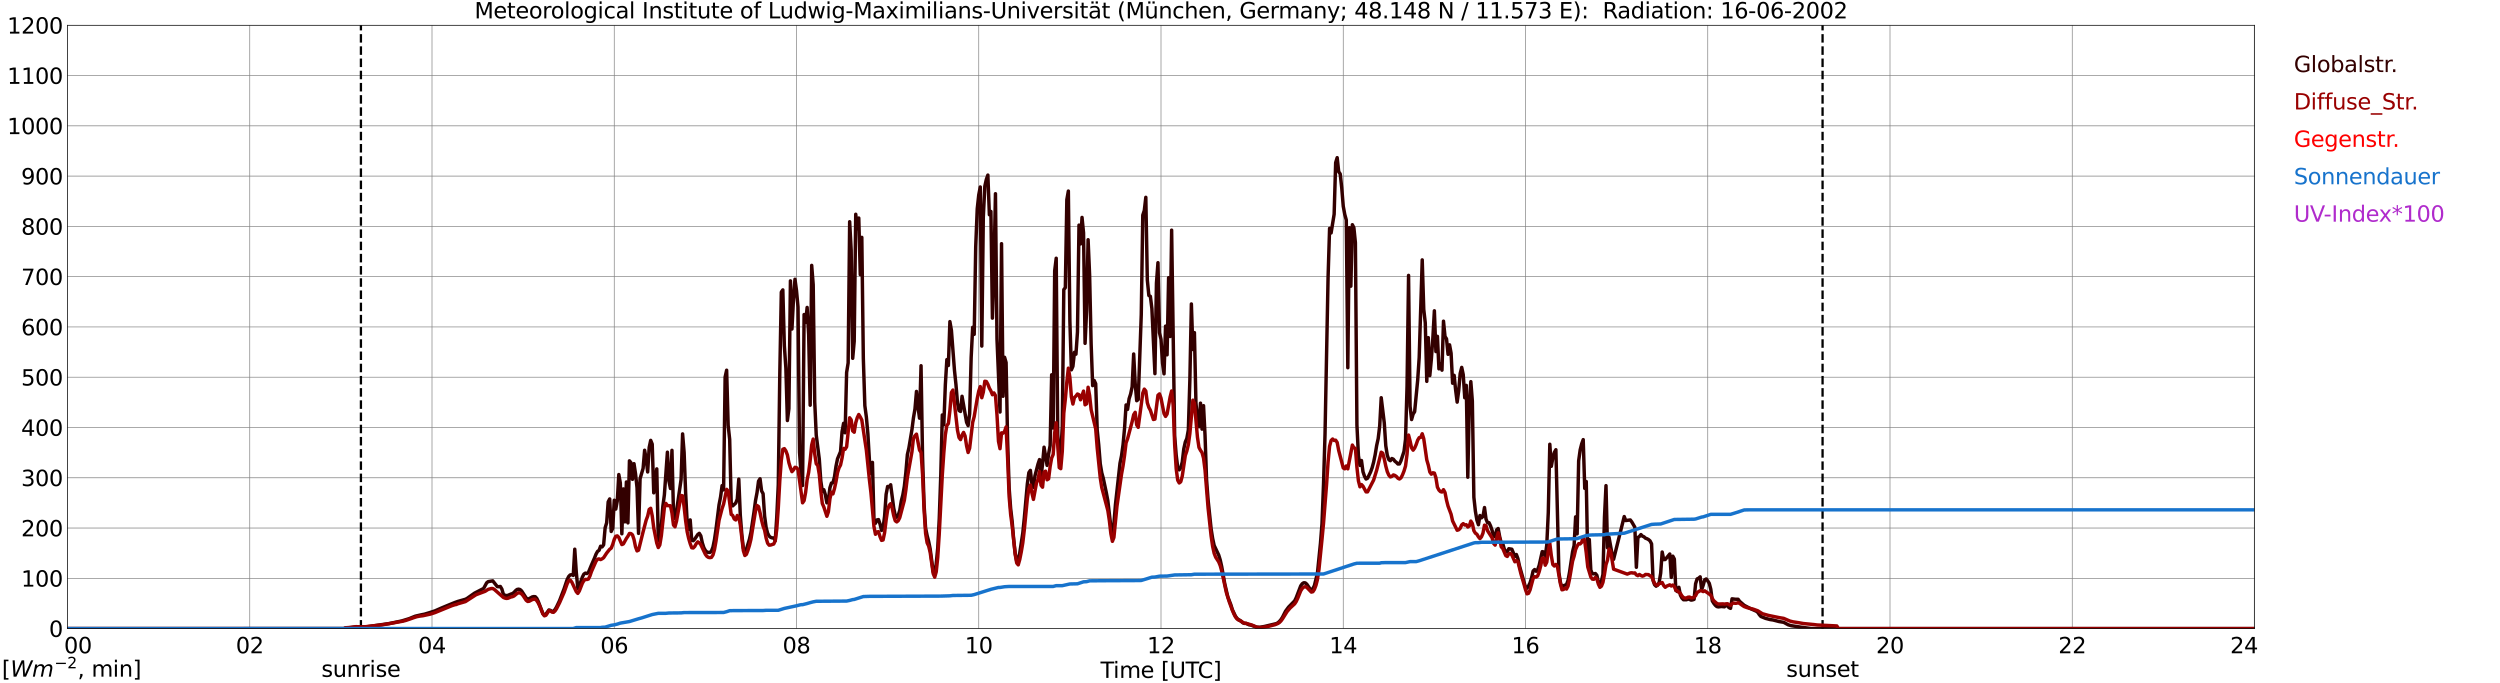 <?xml version="1.0" encoding="utf-8" standalone="no"?>
<!DOCTYPE svg PUBLIC "-//W3C//DTD SVG 1.1//EN"
  "http://www.w3.org/Graphics/SVG/1.1/DTD/svg11.dtd">
<svg xmlns:xlink="http://www.w3.org/1999/xlink" width="1085.4pt" height="296.64pt" viewBox="0 0 1085.4 296.64" xmlns="http://www.w3.org/2000/svg" version="1.1">
 <defs>
  <style type="text/css">*{stroke-linejoin: round; stroke-linecap: butt}</style>
 </defs>
 <g id="figure_1">
  <g id="patch_1">
   <path d="M 0 296.64 
L 1085.4 296.64 
L 1085.4 0 
L 0 0 
z
" style="fill: #ffffff"/>
  </g>
  <g id="axes_1">
   <g id="patch_2">
    <path d="M 29.306 272.909 
L 978.814 272.909 
L 978.814 10.976 
L 29.306 10.976 
z
" style="fill: #ffffff"/>
   </g>
   <g id="patch_3">
    <path d="M 978.814 272.909 
L 978.814 272.909 
L 978.814 10.976 
L 978.814 10.976 
z
" clip-path="url(#pbb80ccbf71)" style="fill: #d3d3d3; opacity: 0.25; stroke: #d3d3d3; stroke-linejoin: miter"/>
   </g>
   <g id="matplotlib.axis_1">
    <g id="xtick_1">
     <g id="line2d_1">
      <path d="M 29.306 272.909 
L 29.306 10.976 
" clip-path="url(#pbb80ccbf71)" style="fill: none; stroke: #808080; stroke-width: 0.3; stroke-linecap: square"/>
     </g>
     <g id="line2d_2"/>
     <g id="text_1">
      <!--    00 -->
      <g transform="translate(18.733 283.627) scale(0.095 -0.095)">
       <defs>
        <path id="DejaVuSans-20" transform="scale(0.016)"/>
        <path id="DejaVuSans-30" d="M 2034 4250 
Q 1547 4250 1301 3770 
Q 1056 3291 1056 2328 
Q 1056 1369 1301 889 
Q 1547 409 2034 409 
Q 2525 409 2770 889 
Q 3016 1369 3016 2328 
Q 3016 3291 2770 3770 
Q 2525 4250 2034 4250 
z
M 2034 4750 
Q 2819 4750 3233 4129 
Q 3647 3509 3647 2328 
Q 3647 1150 3233 529 
Q 2819 -91 2034 -91 
Q 1250 -91 836 529 
Q 422 1150 422 2328 
Q 422 3509 836 4129 
Q 1250 4750 2034 4750 
z
" transform="scale(0.016)"/>
       </defs>
       <use xlink:href="#DejaVuSans-20"/>
       <use xlink:href="#DejaVuSans-20" transform="translate(31.787 0)"/>
       <use xlink:href="#DejaVuSans-20" transform="translate(63.574 0)"/>
       <use xlink:href="#DejaVuSans-30" transform="translate(95.361 0)"/>
       <use xlink:href="#DejaVuSans-30" transform="translate(158.984 0)"/>
      </g>
     </g>
    </g>
    <g id="xtick_2">
     <g id="line2d_3">
      <path d="M 108.431 272.909 
L 108.431 10.976 
" clip-path="url(#pbb80ccbf71)" style="fill: none; stroke: #808080; stroke-width: 0.3; stroke-linecap: square"/>
     </g>
     <g id="line2d_4"/>
     <g id="text_2">
      <!-- 02 -->
      <g transform="translate(102.387 283.627) scale(0.095 -0.095)">
       <defs>
        <path id="DejaVuSans-32" d="M 1228 531 
L 3431 531 
L 3431 0 
L 469 0 
L 469 531 
Q 828 903 1448 1529 
Q 2069 2156 2228 2338 
Q 2531 2678 2651 2914 
Q 2772 3150 2772 3378 
Q 2772 3750 2511 3984 
Q 2250 4219 1831 4219 
Q 1534 4219 1204 4116 
Q 875 4013 500 3803 
L 500 4441 
Q 881 4594 1212 4672 
Q 1544 4750 1819 4750 
Q 2544 4750 2975 4387 
Q 3406 4025 3406 3419 
Q 3406 3131 3298 2873 
Q 3191 2616 2906 2266 
Q 2828 2175 2409 1742 
Q 1991 1309 1228 531 
z
" transform="scale(0.016)"/>
       </defs>
       <use xlink:href="#DejaVuSans-30"/>
       <use xlink:href="#DejaVuSans-32" transform="translate(63.623 0)"/>
      </g>
     </g>
    </g>
    <g id="xtick_3">
     <g id="line2d_5">
      <path d="M 187.557 272.909 
L 187.557 10.976 
" clip-path="url(#pbb80ccbf71)" style="fill: none; stroke: #808080; stroke-width: 0.3; stroke-linecap: square"/>
     </g>
     <g id="line2d_6"/>
     <g id="text_3">
      <!-- 04 -->
      <g transform="translate(181.513 283.627) scale(0.095 -0.095)">
       <defs>
        <path id="DejaVuSans-34" d="M 2419 4116 
L 825 1625 
L 2419 1625 
L 2419 4116 
z
M 2253 4666 
L 3047 4666 
L 3047 1625 
L 3713 1625 
L 3713 1100 
L 3047 1100 
L 3047 0 
L 2419 0 
L 2419 1100 
L 313 1100 
L 313 1709 
L 2253 4666 
z
" transform="scale(0.016)"/>
       </defs>
       <use xlink:href="#DejaVuSans-30"/>
       <use xlink:href="#DejaVuSans-34" transform="translate(63.623 0)"/>
      </g>
     </g>
    </g>
    <g id="xtick_4">
     <g id="line2d_7">
      <path d="M 266.683 272.909 
L 266.683 10.976 
" clip-path="url(#pbb80ccbf71)" style="fill: none; stroke: #808080; stroke-width: 0.3; stroke-linecap: square"/>
     </g>
     <g id="line2d_8"/>
     <g id="text_4">
      <!-- 06 -->
      <g transform="translate(260.638 283.627) scale(0.095 -0.095)">
       <defs>
        <path id="DejaVuSans-36" d="M 2113 2584 
Q 1688 2584 1439 2293 
Q 1191 2003 1191 1497 
Q 1191 994 1439 701 
Q 1688 409 2113 409 
Q 2538 409 2786 701 
Q 3034 994 3034 1497 
Q 3034 2003 2786 2293 
Q 2538 2584 2113 2584 
z
M 3366 4563 
L 3366 3988 
Q 3128 4100 2886 4159 
Q 2644 4219 2406 4219 
Q 1781 4219 1451 3797 
Q 1122 3375 1075 2522 
Q 1259 2794 1537 2939 
Q 1816 3084 2150 3084 
Q 2853 3084 3261 2657 
Q 3669 2231 3669 1497 
Q 3669 778 3244 343 
Q 2819 -91 2113 -91 
Q 1303 -91 875 529 
Q 447 1150 447 2328 
Q 447 3434 972 4092 
Q 1497 4750 2381 4750 
Q 2619 4750 2861 4703 
Q 3103 4656 3366 4563 
z
" transform="scale(0.016)"/>
       </defs>
       <use xlink:href="#DejaVuSans-30"/>
       <use xlink:href="#DejaVuSans-36" transform="translate(63.623 0)"/>
      </g>
     </g>
    </g>
    <g id="xtick_5">
     <g id="line2d_9">
      <path d="M 345.808 272.909 
L 345.808 10.976 
" clip-path="url(#pbb80ccbf71)" style="fill: none; stroke: #808080; stroke-width: 0.3; stroke-linecap: square"/>
     </g>
     <g id="line2d_10"/>
     <g id="text_5">
      <!-- 08 -->
      <g transform="translate(339.764 283.627) scale(0.095 -0.095)">
       <defs>
        <path id="DejaVuSans-38" d="M 2034 2216 
Q 1584 2216 1326 1975 
Q 1069 1734 1069 1313 
Q 1069 891 1326 650 
Q 1584 409 2034 409 
Q 2484 409 2743 651 
Q 3003 894 3003 1313 
Q 3003 1734 2745 1975 
Q 2488 2216 2034 2216 
z
M 1403 2484 
Q 997 2584 770 2862 
Q 544 3141 544 3541 
Q 544 4100 942 4425 
Q 1341 4750 2034 4750 
Q 2731 4750 3128 4425 
Q 3525 4100 3525 3541 
Q 3525 3141 3298 2862 
Q 3072 2584 2669 2484 
Q 3125 2378 3379 2068 
Q 3634 1759 3634 1313 
Q 3634 634 3220 271 
Q 2806 -91 2034 -91 
Q 1263 -91 848 271 
Q 434 634 434 1313 
Q 434 1759 690 2068 
Q 947 2378 1403 2484 
z
M 1172 3481 
Q 1172 3119 1398 2916 
Q 1625 2713 2034 2713 
Q 2441 2713 2670 2916 
Q 2900 3119 2900 3481 
Q 2900 3844 2670 4047 
Q 2441 4250 2034 4250 
Q 1625 4250 1398 4047 
Q 1172 3844 1172 3481 
z
" transform="scale(0.016)"/>
       </defs>
       <use xlink:href="#DejaVuSans-30"/>
       <use xlink:href="#DejaVuSans-38" transform="translate(63.623 0)"/>
      </g>
     </g>
    </g>
    <g id="xtick_6">
     <g id="line2d_11">
      <path d="M 424.934 272.909 
L 424.934 10.976 
" clip-path="url(#pbb80ccbf71)" style="fill: none; stroke: #808080; stroke-width: 0.3; stroke-linecap: square"/>
     </g>
     <g id="line2d_12"/>
     <g id="text_6">
      <!-- 10 -->
      <g transform="translate(418.89 283.627) scale(0.095 -0.095)">
       <defs>
        <path id="DejaVuSans-31" d="M 794 531 
L 1825 531 
L 1825 4091 
L 703 3866 
L 703 4441 
L 1819 4666 
L 2450 4666 
L 2450 531 
L 3481 531 
L 3481 0 
L 794 0 
L 794 531 
z
" transform="scale(0.016)"/>
       </defs>
       <use xlink:href="#DejaVuSans-31"/>
       <use xlink:href="#DejaVuSans-30" transform="translate(63.623 0)"/>
      </g>
     </g>
    </g>
    <g id="xtick_7">
     <g id="line2d_13">
      <path d="M 504.06 272.909 
L 504.06 10.976 
" clip-path="url(#pbb80ccbf71)" style="fill: none; stroke: #808080; stroke-width: 0.3; stroke-linecap: square"/>
     </g>
     <g id="line2d_14"/>
     <g id="text_7">
      <!-- 12 -->
      <g transform="translate(498.015 283.627) scale(0.095 -0.095)">
       <use xlink:href="#DejaVuSans-31"/>
       <use xlink:href="#DejaVuSans-32" transform="translate(63.623 0)"/>
      </g>
     </g>
    </g>
    <g id="xtick_8">
     <g id="line2d_15">
      <path d="M 583.185 272.909 
L 583.185 10.976 
" clip-path="url(#pbb80ccbf71)" style="fill: none; stroke: #808080; stroke-width: 0.3; stroke-linecap: square"/>
     </g>
     <g id="line2d_16"/>
     <g id="text_8">
      <!-- 14 -->
      <g transform="translate(577.141 283.627) scale(0.095 -0.095)">
       <use xlink:href="#DejaVuSans-31"/>
       <use xlink:href="#DejaVuSans-34" transform="translate(63.623 0)"/>
      </g>
     </g>
    </g>
    <g id="xtick_9">
     <g id="line2d_17">
      <path d="M 662.311 272.909 
L 662.311 10.976 
" clip-path="url(#pbb80ccbf71)" style="fill: none; stroke: #808080; stroke-width: 0.3; stroke-linecap: square"/>
     </g>
     <g id="line2d_18"/>
     <g id="text_9">
      <!-- 16 -->
      <g transform="translate(656.267 283.627) scale(0.095 -0.095)">
       <use xlink:href="#DejaVuSans-31"/>
       <use xlink:href="#DejaVuSans-36" transform="translate(63.623 0)"/>
      </g>
     </g>
    </g>
    <g id="xtick_10">
     <g id="line2d_19">
      <path d="M 741.437 272.909 
L 741.437 10.976 
" clip-path="url(#pbb80ccbf71)" style="fill: none; stroke: #808080; stroke-width: 0.3; stroke-linecap: square"/>
     </g>
     <g id="line2d_20"/>
     <g id="text_10">
      <!-- 18 -->
      <g transform="translate(735.392 283.627) scale(0.095 -0.095)">
       <use xlink:href="#DejaVuSans-31"/>
       <use xlink:href="#DejaVuSans-38" transform="translate(63.623 0)"/>
      </g>
     </g>
    </g>
    <g id="xtick_11">
     <g id="line2d_21">
      <path d="M 820.562 272.909 
L 820.562 10.976 
" clip-path="url(#pbb80ccbf71)" style="fill: none; stroke: #808080; stroke-width: 0.3; stroke-linecap: square"/>
     </g>
     <g id="line2d_22"/>
     <g id="text_11">
      <!-- 20 -->
      <g transform="translate(814.518 283.627) scale(0.095 -0.095)">
       <use xlink:href="#DejaVuSans-32"/>
       <use xlink:href="#DejaVuSans-30" transform="translate(63.623 0)"/>
      </g>
     </g>
    </g>
    <g id="xtick_12">
     <g id="line2d_23">
      <path d="M 899.688 272.909 
L 899.688 10.976 
" clip-path="url(#pbb80ccbf71)" style="fill: none; stroke: #808080; stroke-width: 0.3; stroke-linecap: square"/>
     </g>
     <g id="line2d_24"/>
     <g id="text_12">
      <!-- 22 -->
      <g transform="translate(893.644 283.627) scale(0.095 -0.095)">
       <use xlink:href="#DejaVuSans-32"/>
       <use xlink:href="#DejaVuSans-32" transform="translate(63.623 0)"/>
      </g>
     </g>
    </g>
    <g id="xtick_13">
     <g id="line2d_25">
      <path d="M 978.814 272.909 
L 978.814 10.976 
" clip-path="url(#pbb80ccbf71)" style="fill: none; stroke: #808080; stroke-width: 0.3; stroke-linecap: square"/>
     </g>
     <g id="line2d_26"/>
     <g id="text_13">
      <!-- 24    -->
      <g transform="translate(968.241 283.627) scale(0.095 -0.095)">
       <use xlink:href="#DejaVuSans-32"/>
       <use xlink:href="#DejaVuSans-34" transform="translate(63.623 0)"/>
       <use xlink:href="#DejaVuSans-20" transform="translate(127.246 0)"/>
       <use xlink:href="#DejaVuSans-20" transform="translate(159.033 0)"/>
       <use xlink:href="#DejaVuSans-20" transform="translate(190.82 0)"/>
      </g>
     </g>
    </g>
    <g id="text_14">
     <!-- Time [UTC] -->
     <g transform="translate(477.806 294.322) scale(0.095 -0.095)">
      <defs>
       <path id="DejaVuSans-54" d="M -19 4666 
L 3928 4666 
L 3928 4134 
L 2272 4134 
L 2272 0 
L 1638 0 
L 1638 4134 
L -19 4134 
L -19 4666 
z
" transform="scale(0.016)"/>
       <path id="DejaVuSans-69" d="M 603 3500 
L 1178 3500 
L 1178 0 
L 603 0 
L 603 3500 
z
M 603 4863 
L 1178 4863 
L 1178 4134 
L 603 4134 
L 603 4863 
z
" transform="scale(0.016)"/>
       <path id="DejaVuSans-6d" d="M 3328 2828 
Q 3544 3216 3844 3400 
Q 4144 3584 4550 3584 
Q 5097 3584 5394 3201 
Q 5691 2819 5691 2113 
L 5691 0 
L 5113 0 
L 5113 2094 
Q 5113 2597 4934 2840 
Q 4756 3084 4391 3084 
Q 3944 3084 3684 2787 
Q 3425 2491 3425 1978 
L 3425 0 
L 2847 0 
L 2847 2094 
Q 2847 2600 2669 2842 
Q 2491 3084 2119 3084 
Q 1678 3084 1418 2786 
Q 1159 2488 1159 1978 
L 1159 0 
L 581 0 
L 581 3500 
L 1159 3500 
L 1159 2956 
Q 1356 3278 1631 3431 
Q 1906 3584 2284 3584 
Q 2666 3584 2933 3390 
Q 3200 3197 3328 2828 
z
" transform="scale(0.016)"/>
       <path id="DejaVuSans-65" d="M 3597 1894 
L 3597 1613 
L 953 1613 
Q 991 1019 1311 708 
Q 1631 397 2203 397 
Q 2534 397 2845 478 
Q 3156 559 3463 722 
L 3463 178 
Q 3153 47 2828 -22 
Q 2503 -91 2169 -91 
Q 1331 -91 842 396 
Q 353 884 353 1716 
Q 353 2575 817 3079 
Q 1281 3584 2069 3584 
Q 2775 3584 3186 3129 
Q 3597 2675 3597 1894 
z
M 3022 2063 
Q 3016 2534 2758 2815 
Q 2500 3097 2075 3097 
Q 1594 3097 1305 2825 
Q 1016 2553 972 2059 
L 3022 2063 
z
" transform="scale(0.016)"/>
       <path id="DejaVuSans-5b" d="M 550 4863 
L 1875 4863 
L 1875 4416 
L 1125 4416 
L 1125 -397 
L 1875 -397 
L 1875 -844 
L 550 -844 
L 550 4863 
z
" transform="scale(0.016)"/>
       <path id="DejaVuSans-55" d="M 556 4666 
L 1191 4666 
L 1191 1831 
Q 1191 1081 1462 751 
Q 1734 422 2344 422 
Q 2950 422 3222 751 
Q 3494 1081 3494 1831 
L 3494 4666 
L 4128 4666 
L 4128 1753 
Q 4128 841 3676 375 
Q 3225 -91 2344 -91 
Q 1459 -91 1007 375 
Q 556 841 556 1753 
L 556 4666 
z
" transform="scale(0.016)"/>
       <path id="DejaVuSans-43" d="M 4122 4306 
L 4122 3641 
Q 3803 3938 3442 4084 
Q 3081 4231 2675 4231 
Q 1875 4231 1450 3742 
Q 1025 3253 1025 2328 
Q 1025 1406 1450 917 
Q 1875 428 2675 428 
Q 3081 428 3442 575 
Q 3803 722 4122 1019 
L 4122 359 
Q 3791 134 3420 21 
Q 3050 -91 2638 -91 
Q 1578 -91 968 557 
Q 359 1206 359 2328 
Q 359 3453 968 4101 
Q 1578 4750 2638 4750 
Q 3056 4750 3426 4639 
Q 3797 4528 4122 4306 
z
" transform="scale(0.016)"/>
       <path id="DejaVuSans-5d" d="M 1947 4863 
L 1947 -844 
L 622 -844 
L 622 -397 
L 1369 -397 
L 1369 4416 
L 622 4416 
L 622 4863 
L 1947 4863 
z
" transform="scale(0.016)"/>
      </defs>
      <use xlink:href="#DejaVuSans-54"/>
      <use xlink:href="#DejaVuSans-69" transform="translate(57.959 0)"/>
      <use xlink:href="#DejaVuSans-6d" transform="translate(85.742 0)"/>
      <use xlink:href="#DejaVuSans-65" transform="translate(183.154 0)"/>
      <use xlink:href="#DejaVuSans-20" transform="translate(244.678 0)"/>
      <use xlink:href="#DejaVuSans-5b" transform="translate(276.465 0)"/>
      <use xlink:href="#DejaVuSans-55" transform="translate(315.479 0)"/>
      <use xlink:href="#DejaVuSans-54" transform="translate(388.672 0)"/>
      <use xlink:href="#DejaVuSans-43" transform="translate(443.881 0)"/>
      <use xlink:href="#DejaVuSans-5d" transform="translate(513.705 0)"/>
     </g>
    </g>
   </g>
   <g id="matplotlib.axis_2">
    <g id="ytick_1">
     <g id="line2d_27">
      <path d="M 29.306 272.909 
L 978.814 272.909 
" clip-path="url(#pbb80ccbf71)" style="fill: none; stroke: #808080; stroke-width: 0.3; stroke-linecap: square"/>
     </g>
     <g id="line2d_28"/>
     <g id="text_15">
      <!-- 0 -->
      <g transform="translate(21.261 276.518) scale(0.095 -0.095)">
       <use xlink:href="#DejaVuSans-30"/>
      </g>
     </g>
    </g>
    <g id="ytick_2">
     <g id="line2d_29">
      <path d="M 29.306 251.081 
L 978.814 251.081 
" clip-path="url(#pbb80ccbf71)" style="fill: none; stroke: #808080; stroke-width: 0.3; stroke-linecap: square"/>
     </g>
     <g id="line2d_30"/>
     <g id="text_16">
      <!-- 100 -->
      <g transform="translate(9.173 254.69) scale(0.095 -0.095)">
       <use xlink:href="#DejaVuSans-31"/>
       <use xlink:href="#DejaVuSans-30" transform="translate(63.623 0)"/>
       <use xlink:href="#DejaVuSans-30" transform="translate(127.246 0)"/>
      </g>
     </g>
    </g>
    <g id="ytick_3">
     <g id="line2d_31">
      <path d="M 29.306 229.253 
L 978.814 229.253 
" clip-path="url(#pbb80ccbf71)" style="fill: none; stroke: #808080; stroke-width: 0.3; stroke-linecap: square"/>
     </g>
     <g id="line2d_32"/>
     <g id="text_17">
      <!-- 200 -->
      <g transform="translate(9.173 232.863) scale(0.095 -0.095)">
       <use xlink:href="#DejaVuSans-32"/>
       <use xlink:href="#DejaVuSans-30" transform="translate(63.623 0)"/>
       <use xlink:href="#DejaVuSans-30" transform="translate(127.246 0)"/>
      </g>
     </g>
    </g>
    <g id="ytick_4">
     <g id="line2d_33">
      <path d="M 29.306 207.426 
L 978.814 207.426 
" clip-path="url(#pbb80ccbf71)" style="fill: none; stroke: #808080; stroke-width: 0.3; stroke-linecap: square"/>
     </g>
     <g id="line2d_34"/>
     <g id="text_18">
      <!-- 300 -->
      <g transform="translate(9.173 211.035) scale(0.095 -0.095)">
       <defs>
        <path id="DejaVuSans-33" d="M 2597 2516 
Q 3050 2419 3304 2112 
Q 3559 1806 3559 1356 
Q 3559 666 3084 287 
Q 2609 -91 1734 -91 
Q 1441 -91 1130 -33 
Q 819 25 488 141 
L 488 750 
Q 750 597 1062 519 
Q 1375 441 1716 441 
Q 2309 441 2620 675 
Q 2931 909 2931 1356 
Q 2931 1769 2642 2001 
Q 2353 2234 1838 2234 
L 1294 2234 
L 1294 2753 
L 1863 2753 
Q 2328 2753 2575 2939 
Q 2822 3125 2822 3475 
Q 2822 3834 2567 4026 
Q 2313 4219 1838 4219 
Q 1578 4219 1281 4162 
Q 984 4106 628 3988 
L 628 4550 
Q 988 4650 1302 4700 
Q 1616 4750 1894 4750 
Q 2613 4750 3031 4423 
Q 3450 4097 3450 3541 
Q 3450 3153 3228 2886 
Q 3006 2619 2597 2516 
z
" transform="scale(0.016)"/>
       </defs>
       <use xlink:href="#DejaVuSans-33"/>
       <use xlink:href="#DejaVuSans-30" transform="translate(63.623 0)"/>
       <use xlink:href="#DejaVuSans-30" transform="translate(127.246 0)"/>
      </g>
     </g>
    </g>
    <g id="ytick_5">
     <g id="line2d_35">
      <path d="M 29.306 185.598 
L 978.814 185.598 
" clip-path="url(#pbb80ccbf71)" style="fill: none; stroke: #808080; stroke-width: 0.3; stroke-linecap: square"/>
     </g>
     <g id="line2d_36"/>
     <g id="text_19">
      <!-- 400 -->
      <g transform="translate(9.173 189.207) scale(0.095 -0.095)">
       <use xlink:href="#DejaVuSans-34"/>
       <use xlink:href="#DejaVuSans-30" transform="translate(63.623 0)"/>
       <use xlink:href="#DejaVuSans-30" transform="translate(127.246 0)"/>
      </g>
     </g>
    </g>
    <g id="ytick_6">
     <g id="line2d_37">
      <path d="M 29.306 163.77 
L 978.814 163.77 
" clip-path="url(#pbb80ccbf71)" style="fill: none; stroke: #808080; stroke-width: 0.3; stroke-linecap: square"/>
     </g>
     <g id="line2d_38"/>
     <g id="text_20">
      <!-- 500 -->
      <g transform="translate(9.173 167.379) scale(0.095 -0.095)">
       <defs>
        <path id="DejaVuSans-35" d="M 691 4666 
L 3169 4666 
L 3169 4134 
L 1269 4134 
L 1269 2991 
Q 1406 3038 1543 3061 
Q 1681 3084 1819 3084 
Q 2600 3084 3056 2656 
Q 3513 2228 3513 1497 
Q 3513 744 3044 326 
Q 2575 -91 1722 -91 
Q 1428 -91 1123 -41 
Q 819 9 494 109 
L 494 744 
Q 775 591 1075 516 
Q 1375 441 1709 441 
Q 2250 441 2565 725 
Q 2881 1009 2881 1497 
Q 2881 1984 2565 2268 
Q 2250 2553 1709 2553 
Q 1456 2553 1204 2497 
Q 953 2441 691 2322 
L 691 4666 
z
" transform="scale(0.016)"/>
       </defs>
       <use xlink:href="#DejaVuSans-35"/>
       <use xlink:href="#DejaVuSans-30" transform="translate(63.623 0)"/>
       <use xlink:href="#DejaVuSans-30" transform="translate(127.246 0)"/>
      </g>
     </g>
    </g>
    <g id="ytick_7">
     <g id="line2d_39">
      <path d="M 29.306 141.942 
L 978.814 141.942 
" clip-path="url(#pbb80ccbf71)" style="fill: none; stroke: #808080; stroke-width: 0.3; stroke-linecap: square"/>
     </g>
     <g id="line2d_40"/>
     <g id="text_21">
      <!-- 600 -->
      <g transform="translate(9.173 145.551) scale(0.095 -0.095)">
       <use xlink:href="#DejaVuSans-36"/>
       <use xlink:href="#DejaVuSans-30" transform="translate(63.623 0)"/>
       <use xlink:href="#DejaVuSans-30" transform="translate(127.246 0)"/>
      </g>
     </g>
    </g>
    <g id="ytick_8">
     <g id="line2d_41">
      <path d="M 29.306 120.114 
L 978.814 120.114 
" clip-path="url(#pbb80ccbf71)" style="fill: none; stroke: #808080; stroke-width: 0.3; stroke-linecap: square"/>
     </g>
     <g id="line2d_42"/>
     <g id="text_22">
      <!-- 700 -->
      <g transform="translate(9.173 123.724) scale(0.095 -0.095)">
       <defs>
        <path id="DejaVuSans-37" d="M 525 4666 
L 3525 4666 
L 3525 4397 
L 1831 0 
L 1172 0 
L 2766 4134 
L 525 4134 
L 525 4666 
z
" transform="scale(0.016)"/>
       </defs>
       <use xlink:href="#DejaVuSans-37"/>
       <use xlink:href="#DejaVuSans-30" transform="translate(63.623 0)"/>
       <use xlink:href="#DejaVuSans-30" transform="translate(127.246 0)"/>
      </g>
     </g>
    </g>
    <g id="ytick_9">
     <g id="line2d_43">
      <path d="M 29.306 98.287 
L 978.814 98.287 
" clip-path="url(#pbb80ccbf71)" style="fill: none; stroke: #808080; stroke-width: 0.3; stroke-linecap: square"/>
     </g>
     <g id="line2d_44"/>
     <g id="text_23">
      <!-- 800 -->
      <g transform="translate(9.173 101.896) scale(0.095 -0.095)">
       <use xlink:href="#DejaVuSans-38"/>
       <use xlink:href="#DejaVuSans-30" transform="translate(63.623 0)"/>
       <use xlink:href="#DejaVuSans-30" transform="translate(127.246 0)"/>
      </g>
     </g>
    </g>
    <g id="ytick_10">
     <g id="line2d_45">
      <path d="M 29.306 76.459 
L 978.814 76.459 
" clip-path="url(#pbb80ccbf71)" style="fill: none; stroke: #808080; stroke-width: 0.3; stroke-linecap: square"/>
     </g>
     <g id="line2d_46"/>
     <g id="text_24">
      <!-- 900 -->
      <g transform="translate(9.173 80.068) scale(0.095 -0.095)">
       <defs>
        <path id="DejaVuSans-39" d="M 703 97 
L 703 672 
Q 941 559 1184 500 
Q 1428 441 1663 441 
Q 2288 441 2617 861 
Q 2947 1281 2994 2138 
Q 2813 1869 2534 1725 
Q 2256 1581 1919 1581 
Q 1219 1581 811 2004 
Q 403 2428 403 3163 
Q 403 3881 828 4315 
Q 1253 4750 1959 4750 
Q 2769 4750 3195 4129 
Q 3622 3509 3622 2328 
Q 3622 1225 3098 567 
Q 2575 -91 1691 -91 
Q 1453 -91 1209 -44 
Q 966 3 703 97 
z
M 1959 2075 
Q 2384 2075 2632 2365 
Q 2881 2656 2881 3163 
Q 2881 3666 2632 3958 
Q 2384 4250 1959 4250 
Q 1534 4250 1286 3958 
Q 1038 3666 1038 3163 
Q 1038 2656 1286 2365 
Q 1534 2075 1959 2075 
z
" transform="scale(0.016)"/>
       </defs>
       <use xlink:href="#DejaVuSans-39"/>
       <use xlink:href="#DejaVuSans-30" transform="translate(63.623 0)"/>
       <use xlink:href="#DejaVuSans-30" transform="translate(127.246 0)"/>
      </g>
     </g>
    </g>
    <g id="ytick_11">
     <g id="line2d_47">
      <path d="M 29.306 54.631 
L 978.814 54.631 
" clip-path="url(#pbb80ccbf71)" style="fill: none; stroke: #808080; stroke-width: 0.3; stroke-linecap: square"/>
     </g>
     <g id="line2d_48"/>
     <g id="text_25">
      <!-- 1000 -->
      <g transform="translate(3.128 58.24) scale(0.095 -0.095)">
       <use xlink:href="#DejaVuSans-31"/>
       <use xlink:href="#DejaVuSans-30" transform="translate(63.623 0)"/>
       <use xlink:href="#DejaVuSans-30" transform="translate(127.246 0)"/>
       <use xlink:href="#DejaVuSans-30" transform="translate(190.869 0)"/>
      </g>
     </g>
    </g>
    <g id="ytick_12">
     <g id="line2d_49">
      <path d="M 29.306 32.803 
L 978.814 32.803 
" clip-path="url(#pbb80ccbf71)" style="fill: none; stroke: #808080; stroke-width: 0.3; stroke-linecap: square"/>
     </g>
     <g id="line2d_50"/>
     <g id="text_26">
      <!-- 1100 -->
      <g transform="translate(3.128 36.413) scale(0.095 -0.095)">
       <use xlink:href="#DejaVuSans-31"/>
       <use xlink:href="#DejaVuSans-31" transform="translate(63.623 0)"/>
       <use xlink:href="#DejaVuSans-30" transform="translate(127.246 0)"/>
       <use xlink:href="#DejaVuSans-30" transform="translate(190.869 0)"/>
      </g>
     </g>
    </g>
    <g id="ytick_13">
     <g id="line2d_51">
      <path d="M 29.306 10.976 
L 978.814 10.976 
" clip-path="url(#pbb80ccbf71)" style="fill: none; stroke: #808080; stroke-width: 0.3; stroke-linecap: square"/>
     </g>
     <g id="line2d_52"/>
     <g id="text_27">
      <!-- 1200 -->
      <g transform="translate(3.128 14.585) scale(0.095 -0.095)">
       <use xlink:href="#DejaVuSans-31"/>
       <use xlink:href="#DejaVuSans-32" transform="translate(63.623 0)"/>
       <use xlink:href="#DejaVuSans-30" transform="translate(127.246 0)"/>
       <use xlink:href="#DejaVuSans-30" transform="translate(190.869 0)"/>
      </g>
     </g>
    </g>
   </g>
   <g id="line2d_53">
    <path d="M 156.698 272.909 
L 156.698 10.976 
" clip-path="url(#pbb80ccbf71)" style="fill: none; stroke-dasharray: 3.7,1.6; stroke-dashoffset: 0; stroke: #000000"/>
   </g>
   <g id="line2d_54">
    <path d="M 791.286 272.909 
L 791.286 10.976 
" clip-path="url(#pbb80ccbf71)" style="fill: none; stroke-dasharray: 3.7,1.6; stroke-dashoffset: 0; stroke: #000000"/>
   </g>
   <g id="line2d_55">
    <path d="M 29.306 272.909 
L 149.313 272.909 
L 149.972 272.634 
L 151.951 272.494 
L 154.588 272.16 
L 159.204 272.13 
L 169.094 270.706 
L 174.37 269.6 
L 177.666 268.591 
L 178.985 268.046 
L 180.304 267.52 
L 182.941 266.911 
L 184.26 266.657 
L 186.898 265.863 
L 188.876 265.206 
L 191.513 264.042 
L 193.492 263.213 
L 194.81 262.669 
L 197.448 261.593 
L 198.767 261.12 
L 202.063 260.179 
L 202.723 259.849 
L 206.02 257.525 
L 209.976 255.479 
L 211.295 253.032 
L 211.954 252.513 
L 213.932 252.188 
L 215.91 254.68 
L 216.57 254.711 
L 217.229 254.622 
L 217.889 255.75 
L 218.548 258.035 
L 219.207 258.413 
L 219.867 258.583 
L 220.526 258.478 
L 221.845 257.909 
L 222.504 257.712 
L 223.164 257.204 
L 223.823 256.468 
L 224.482 255.925 
L 225.142 255.789 
L 225.801 255.957 
L 226.461 256.558 
L 228.439 259.605 
L 229.098 260.107 
L 229.757 259.908 
L 231.076 259.159 
L 231.736 259.02 
L 232.395 259.074 
L 233.054 259.799 
L 233.714 261.174 
L 235.692 266.393 
L 236.351 267.166 
L 237.011 266.622 
L 238.329 264.817 
L 238.989 265.007 
L 239.648 265.494 
L 240.308 265.315 
L 240.967 264.638 
L 241.626 263.523 
L 242.945 260.755 
L 244.923 255.575 
L 246.242 251.616 
L 246.901 250.302 
L 247.561 249.603 
L 248.22 249.505 
L 248.88 249.811 
L 249.539 238.443 
L 250.198 248.398 
L 250.858 255.436 
L 251.517 254.405 
L 252.836 250.577 
L 253.495 249.261 
L 254.155 248.826 
L 254.814 249.016 
L 255.473 248.499 
L 256.792 245.29 
L 258.111 242.28 
L 258.77 240.593 
L 259.43 239.394 
L 260.089 238.936 
L 260.748 237.148 
L 261.408 237.432 
L 262.067 236.563 
L 262.726 229.146 
L 263.386 226.981 
L 264.045 217.901 
L 264.705 216.617 
L 265.364 230.74 
L 266.023 229.362 
L 266.683 217.187 
L 267.342 221.02 
L 268.002 217.466 
L 268.661 206.031 
L 269.32 209.689 
L 269.98 231.744 
L 270.639 212.276 
L 271.298 226.558 
L 271.958 209.25 
L 272.617 227.016 
L 273.277 200.076 
L 273.936 200.884 
L 274.595 208.111 
L 275.255 201.312 
L 275.914 205.636 
L 276.573 211.785 
L 277.233 231.576 
L 277.892 207.84 
L 279.211 203.342 
L 279.87 195.481 
L 280.53 199.247 
L 281.189 204.904 
L 281.849 194.285 
L 282.508 191.192 
L 283.167 192.834 
L 283.827 213.967 
L 285.145 203.573 
L 285.805 234.732 
L 286.464 231.862 
L 287.124 228.262 
L 287.783 219.795 
L 288.442 214.875 
L 289.761 196.322 
L 290.42 208.868 
L 291.08 212.077 
L 291.739 195.521 
L 292.399 222.43 
L 293.058 225.102 
L 293.717 221.954 
L 295.696 208.183 
L 296.355 188.387 
L 297.014 196.405 
L 297.674 213.987 
L 298.333 226.658 
L 298.992 229.806 
L 299.652 225.73 
L 300.311 234.544 
L 300.971 234.756 
L 301.63 234.053 
L 302.949 232.067 
L 303.608 231.558 
L 304.267 232.641 
L 304.927 235.725 
L 305.586 237.786 
L 306.246 238.986 
L 306.905 239.648 
L 307.564 239.844 
L 308.224 239.844 
L 308.883 239.244 
L 309.543 237.498 
L 310.202 234.271 
L 310.861 229.771 
L 312.18 219.154 
L 312.839 215.753 
L 313.499 210.837 
L 314.158 212.693 
L 314.818 163.696 
L 315.477 160.732 
L 316.136 184.701 
L 316.796 190.773 
L 317.455 218.425 
L 318.114 219.627 
L 319.433 218.401 
L 320.093 216.68 
L 320.752 208.021 
L 321.411 223.729 
L 322.071 232.1 
L 322.73 237.939 
L 323.39 239.36 
L 324.049 238.478 
L 325.368 234.156 
L 326.027 231.15 
L 327.346 222.397 
L 328.005 217.396 
L 328.665 213.902 
L 329.324 208.897 
L 329.983 207.866 
L 330.643 213.116 
L 331.302 214.334 
L 331.961 224.039 
L 332.621 229.009 
L 333.28 231.51 
L 333.94 232.77 
L 334.599 233.318 
L 335.258 233.529 
L 335.918 233.558 
L 336.577 234.699 
L 337.236 224.438 
L 337.896 210.47 
L 338.555 162.187 
L 339.215 126.82 
L 339.874 125.864 
L 340.533 150.139 
L 341.193 159.839 
L 341.852 182.572 
L 342.512 177.393 
L 343.171 121.944 
L 343.83 142.846 
L 344.49 130.064 
L 345.149 121.247 
L 345.808 126.165 
L 346.468 133.314 
L 347.127 196.396 
L 347.787 205.756 
L 348.446 210.791 
L 349.105 136.562 
L 349.765 139.949 
L 350.424 133.48 
L 351.083 145.28 
L 351.743 175.926 
L 352.402 115.223 
L 353.062 123.644 
L 353.721 174.542 
L 354.38 188.918 
L 355.699 199.297 
L 356.359 208.851 
L 357.018 213.328 
L 357.677 212.623 
L 358.337 214.784 
L 358.996 218.322 
L 359.655 217.331 
L 360.315 211.765 
L 360.974 209.731 
L 361.634 209.597 
L 362.293 207.052 
L 362.952 202.46 
L 363.612 199.218 
L 364.93 196.062 
L 365.59 187.418 
L 366.249 183.784 
L 366.909 187.89 
L 367.568 161.718 
L 368.227 157.569 
L 368.887 96.268 
L 369.546 108.672 
L 370.206 155.569 
L 370.865 148.159 
L 371.524 93.026 
L 372.184 99.308 
L 372.843 94.663 
L 373.502 119.257 
L 374.162 103.054 
L 374.821 155.53 
L 375.481 176.118 
L 376.14 181.075 
L 376.799 188.352 
L 377.459 199.688 
L 378.118 205.603 
L 378.777 200.757 
L 379.437 225.385 
L 380.096 227.18 
L 380.756 225.728 
L 381.415 225.591 
L 382.074 227.498 
L 382.734 230.297 
L 383.393 229.212 
L 384.053 224.111 
L 384.712 214.653 
L 385.371 211.206 
L 386.031 211.376 
L 386.69 210.464 
L 388.009 220.579 
L 388.668 223.722 
L 389.328 224.58 
L 389.987 223.678 
L 390.646 221.524 
L 391.306 217.473 
L 391.965 214.912 
L 392.624 211.147 
L 393.284 205.162 
L 393.943 197.372 
L 394.603 194.49 
L 395.921 186.58 
L 396.581 181.437 
L 397.24 177.596 
L 397.899 169.943 
L 398.559 176.661 
L 399.218 181.564 
L 399.878 158.787 
L 400.537 198.398 
L 401.196 219.127 
L 401.856 229.271 
L 402.515 232.514 
L 403.175 235.035 
L 403.834 238.279 
L 405.153 248.228 
L 405.812 249.151 
L 406.471 244.782 
L 407.131 237.827 
L 407.79 225.099 
L 408.45 206.087 
L 409.109 180.16 
L 409.768 184.461 
L 410.428 167.029 
L 411.087 156.13 
L 411.746 158.68 
L 412.406 139.633 
L 413.065 143.418 
L 414.384 160.69 
L 415.043 167.029 
L 415.703 174.924 
L 416.362 178.235 
L 417.022 178.63 
L 417.681 172.054 
L 419.659 183.371 
L 420.318 184.792 
L 420.978 179.613 
L 421.637 155.216 
L 422.297 142.106 
L 422.956 145.157 
L 423.615 107.07 
L 424.275 90.691 
L 424.934 84.614 
L 425.593 81.178 
L 426.253 150.25 
L 426.912 94.27 
L 427.572 80.857 
L 428.231 77.889 
L 428.89 76.016 
L 429.55 93.231 
L 430.209 91.81 
L 430.869 138.122 
L 431.528 116.799 
L 432.187 84.105 
L 432.847 147.146 
L 434.165 178.881 
L 434.825 105.802 
L 435.484 172.045 
L 436.144 155.122 
L 436.803 157.42 
L 437.462 191.118 
L 438.122 211.78 
L 438.781 220.754 
L 439.44 226.403 
L 440.1 234.282 
L 440.759 240.268 
L 441.419 243.651 
L 442.078 243.293 
L 442.737 240.043 
L 444.056 231.397 
L 444.716 224.899 
L 446.034 210.047 
L 446.694 205.19 
L 447.353 204.226 
L 448.012 210.093 
L 448.672 211.597 
L 449.331 206.627 
L 450.65 201.519 
L 451.309 199.537 
L 451.969 207.035 
L 452.628 201.563 
L 453.287 194.161 
L 454.606 202.045 
L 455.266 197.051 
L 455.925 193.43 
L 456.584 162.716 
L 457.244 185.836 
L 457.903 117.578 
L 458.563 112.123 
L 459.222 188.531 
L 459.881 199.391 
L 460.541 197.092 
L 461.2 185.152 
L 461.859 125.711 
L 462.519 124.914 
L 463.178 86.707 
L 463.838 82.951 
L 464.497 139.301 
L 465.156 160.561 
L 465.816 159.042 
L 466.475 152.957 
L 467.134 153.771 
L 467.794 144.114 
L 468.453 97.741 
L 469.113 105.916 
L 469.772 94.401 
L 470.431 101.111 
L 471.091 149.065 
L 471.75 134.977 
L 472.409 104.078 
L 473.069 119.473 
L 473.728 149.386 
L 474.388 167.422 
L 475.047 165.174 
L 475.706 166.603 
L 476.366 186.739 
L 477.025 193.137 
L 477.685 201.346 
L 478.344 205.265 
L 479.003 207.663 
L 480.322 213.93 
L 480.981 217.438 
L 482.3 228.782 
L 482.96 231.198 
L 483.619 227.387 
L 484.278 219.097 
L 485.597 207.133 
L 486.256 201.122 
L 486.916 197.882 
L 487.575 193.135 
L 488.235 185.94 
L 488.894 175.817 
L 489.553 177.729 
L 490.213 173.11 
L 490.872 171.045 
L 491.532 167.895 
L 492.191 153.694 
L 492.85 166.413 
L 493.51 173.97 
L 494.169 173.462 
L 495.488 136.642 
L 496.147 93.423 
L 496.807 91.409 
L 497.466 85.675 
L 498.125 121.623 
L 498.785 128.278 
L 499.444 128.656 
L 500.103 133.99 
L 501.422 162.222 
L 502.082 122.943 
L 502.741 114.053 
L 503.4 144.466 
L 504.06 147.314 
L 504.719 157.682 
L 505.379 162.305 
L 506.038 141.591 
L 506.697 154.052 
L 507.357 120.562 
L 508.016 146.1 
L 508.675 99.924 
L 509.994 189.35 
L 510.654 197.596 
L 511.313 202.89 
L 511.972 203.994 
L 512.632 203.139 
L 513.291 200.58 
L 513.95 194.905 
L 514.61 191.921 
L 515.269 190.363 
L 515.929 186.689 
L 516.588 164.992 
L 517.247 131.971 
L 517.907 151.741 
L 518.566 144.411 
L 519.226 174.885 
L 519.885 181.955 
L 520.544 185.275 
L 521.204 175.033 
L 521.863 186.312 
L 522.522 176.127 
L 523.182 189.055 
L 523.841 208.259 
L 524.501 217.019 
L 525.819 229.624 
L 526.479 233.769 
L 527.138 236.804 
L 529.116 240.968 
L 529.776 243.114 
L 530.435 246.089 
L 531.754 253.517 
L 533.073 259.149 
L 534.391 262.576 
L 535.051 264.723 
L 536.369 267.502 
L 537.029 268.417 
L 537.688 269.004 
L 538.348 269.338 
L 539.666 270.442 
L 540.326 270.661 
L 540.985 270.652 
L 542.304 271.274 
L 542.963 271.352 
L 545.601 272.28 
L 546.919 272.346 
L 548.898 272.001 
L 554.173 270.743 
L 554.832 270.364 
L 555.491 269.779 
L 556.151 268.995 
L 556.81 267.963 
L 558.129 265.356 
L 559.448 263.573 
L 562.085 260.869 
L 562.745 259.531 
L 564.723 254.346 
L 565.382 253.43 
L 566.042 253 
L 566.701 253.059 
L 567.36 253.637 
L 568.679 255.564 
L 569.338 255.957 
L 569.998 255.575 
L 570.657 254.25 
L 571.976 248.846 
L 573.295 235.795 
L 573.954 227.376 
L 574.613 210.316 
L 575.273 188.468 
L 576.592 120.582 
L 577.251 99.142 
L 577.91 101.131 
L 579.229 93.015 
L 579.889 70.631 
L 580.548 68.459 
L 581.207 74.54 
L 581.867 75.527 
L 582.526 81.56 
L 583.185 89.549 
L 583.845 93.116 
L 584.504 95.517 
L 585.164 159.651 
L 585.823 98.832 
L 586.482 124.253 
L 587.142 97.562 
L 587.801 98.865 
L 588.46 105.346 
L 589.12 184.526 
L 589.779 197.869 
L 590.439 202.056 
L 591.098 199.947 
L 591.757 204.815 
L 592.417 206.775 
L 593.076 207.969 
L 593.736 207.65 
L 595.054 204.913 
L 595.714 203.093 
L 596.373 200.657 
L 597.032 197.461 
L 597.692 193.421 
L 598.351 190.42 
L 599.011 184.897 
L 599.67 172.682 
L 600.989 183.548 
L 601.648 193.515 
L 602.307 197.66 
L 602.967 199.576 
L 603.626 200.013 
L 604.286 199.07 
L 604.945 199.371 
L 605.604 200.238 
L 606.264 200.759 
L 606.923 201.449 
L 607.582 201.416 
L 608.242 200.03 
L 609.561 195.988 
L 610.22 190.736 
L 610.879 167.764 
L 611.539 119.567 
L 612.198 176.413 
L 612.858 182.149 
L 613.517 179.77 
L 614.176 178.746 
L 615.495 165.11 
L 616.154 155.251 
L 617.473 112.835 
L 618.133 134.287 
L 618.792 140.163 
L 619.451 165.571 
L 620.111 146.596 
L 620.77 163.061 
L 621.429 156.043 
L 622.089 146.729 
L 622.748 134.938 
L 623.408 152.636 
L 624.067 146.026 
L 624.726 160.138 
L 625.386 157.903 
L 626.045 160.712 
L 626.705 139.445 
L 627.364 146.085 
L 628.023 147.129 
L 628.683 153.827 
L 629.342 149.715 
L 630.001 153.354 
L 630.661 166.381 
L 631.32 162.96 
L 631.98 169.369 
L 632.639 174.586 
L 633.298 169.69 
L 633.958 162.131 
L 634.617 159.511 
L 635.276 162.646 
L 635.936 172.695 
L 636.595 167.319 
L 637.255 207.188 
L 637.914 175.446 
L 638.573 165.704 
L 639.233 174.11 
L 639.892 215.895 
L 640.552 221.921 
L 641.211 225.791 
L 641.87 227.81 
L 642.53 223.814 
L 643.189 224.827 
L 643.848 224.213 
L 644.508 220.358 
L 645.167 225.342 
L 645.827 226.95 
L 646.486 226.942 
L 647.145 228.339 
L 647.805 230.27 
L 648.464 232.77 
L 649.123 233.058 
L 649.783 230.033 
L 650.442 229.467 
L 651.102 233.027 
L 651.761 235.725 
L 652.42 235.937 
L 653.08 238.347 
L 653.739 239.558 
L 654.399 239.615 
L 655.058 238.233 
L 656.377 238.445 
L 657.695 241.593 
L 658.355 240.752 
L 659.014 242.518 
L 659.674 245.622 
L 662.311 254.979 
L 662.97 255.383 
L 663.63 254.403 
L 664.289 253.017 
L 664.949 250.863 
L 665.608 247.925 
L 666.267 247.274 
L 666.927 248.006 
L 667.586 247.335 
L 668.246 245.465 
L 669.564 239.501 
L 670.224 239.65 
L 670.883 241.737 
L 671.542 236.625 
L 672.202 222.552 
L 672.861 192.875 
L 673.521 202.451 
L 674.18 198.753 
L 674.839 196.42 
L 675.499 195.254 
L 676.817 248.654 
L 677.477 252.851 
L 678.136 255.189 
L 678.796 254.314 
L 680.114 253.805 
L 680.774 251.989 
L 681.433 248.407 
L 682.752 239.501 
L 683.411 236.849 
L 684.071 224.399 
L 684.73 231.787 
L 685.389 200.08 
L 686.049 195.302 
L 686.708 192.69 
L 687.368 190.871 
L 688.027 212.031 
L 688.686 209.052 
L 689.346 243.681 
L 690.005 234.232 
L 690.664 247.51 
L 691.324 249.082 
L 691.983 249.141 
L 692.643 249.003 
L 693.302 249.778 
L 693.961 252.788 
L 694.621 253.53 
L 695.28 252.266 
L 695.939 249.383 
L 696.599 224.573 
L 697.258 210.85 
L 697.918 237.825 
L 698.577 233.239 
L 699.896 240.619 
L 700.555 242.835 
L 705.171 224.27 
L 705.83 225.999 
L 707.808 225.743 
L 708.468 226.616 
L 709.786 228.902 
L 710.446 246.288 
L 711.105 233.35 
L 711.765 232.92 
L 712.424 232.093 
L 713.083 232.778 
L 713.743 233.049 
L 714.402 233.667 
L 715.062 233.896 
L 715.721 234.258 
L 716.38 234.83 
L 717.04 236.107 
L 717.699 252.044 
L 718.358 253.868 
L 719.018 254.501 
L 719.677 254.006 
L 720.337 252.901 
L 720.996 248.861 
L 721.655 239.674 
L 722.315 242.963 
L 722.974 242.915 
L 724.952 240.53 
L 725.612 250.69 
L 726.271 241.47 
L 726.93 242.719 
L 727.59 256.335 
L 728.249 256.82 
L 728.909 254.988 
L 729.568 258.4 
L 730.227 259.659 
L 730.887 260.371 
L 732.205 260.393 
L 732.865 260.052 
L 733.524 260.233 
L 734.184 260.552 
L 734.843 260.447 
L 735.502 260.207 
L 736.162 253.419 
L 736.821 251.35 
L 737.48 251.031 
L 738.14 250.439 
L 738.799 255.99 
L 739.459 254.067 
L 740.118 251.712 
L 740.777 251.371 
L 741.437 252.22 
L 742.096 253.255 
L 742.756 255.815 
L 743.415 260.89 
L 744.074 261.958 
L 744.734 262.792 
L 745.393 263.35 
L 746.052 263.492 
L 747.371 263.318 
L 748.69 263.449 
L 749.349 262.451 
L 750.668 263.794 
L 751.327 264.117 
L 751.987 259.982 
L 753.306 260.161 
L 754.624 260.185 
L 755.284 261.087 
L 756.602 262.233 
L 757.262 262.803 
L 759.899 264.204 
L 762.537 265.374 
L 763.196 265.887 
L 763.856 266.893 
L 764.515 267.653 
L 766.493 268.462 
L 768.471 268.982 
L 769.79 269.174 
L 772.428 269.859 
L 774.406 270.185 
L 776.384 271.27 
L 777.703 271.652 
L 782.318 272.352 
L 786.275 272.863 
L 788.253 272.909 
L 978.154 272.909 
L 978.154 272.909 
" clip-path="url(#pbb80ccbf71)" style="fill: none; stroke: #330000; stroke-width: 1.5; stroke-linecap: square"/>
   </g>
   <g id="line2d_56">
    <path d="M 29.306 272.909 
L 149.313 272.909 
L 149.972 272.555 
L 152.61 272.363 
L 154.588 272.068 
L 156.566 272.18 
L 157.885 272.18 
L 165.798 271.304 
L 167.116 271.088 
L 175.029 269.676 
L 176.348 269.312 
L 178.326 268.635 
L 179.645 268.163 
L 180.963 267.744 
L 182.282 267.487 
L 183.601 267.327 
L 186.898 266.609 
L 188.876 265.961 
L 196.129 262.986 
L 197.448 262.558 
L 198.107 262.445 
L 198.767 262.148 
L 202.063 261.189 
L 206.679 258.199 
L 210.635 256.719 
L 211.954 255.874 
L 213.273 255.512 
L 213.932 255.527 
L 214.592 255.89 
L 218.548 259.384 
L 219.207 259.666 
L 219.867 259.823 
L 220.526 259.742 
L 221.845 259.186 
L 222.504 259.048 
L 223.164 258.756 
L 224.482 257.662 
L 225.142 257.352 
L 225.801 257.439 
L 226.461 257.85 
L 227.12 258.614 
L 228.439 260.62 
L 229.098 261.126 
L 229.757 261.039 
L 231.076 260.327 
L 231.736 260.148 
L 232.395 260.153 
L 233.054 260.79 
L 233.714 261.838 
L 234.373 263.215 
L 235.692 266.502 
L 236.351 267.358 
L 237.011 267.144 
L 238.329 265.129 
L 238.989 265.225 
L 239.648 265.743 
L 240.308 265.85 
L 240.967 265.256 
L 241.626 264.276 
L 242.945 261.678 
L 244.923 257.154 
L 246.242 253.447 
L 246.901 252.181 
L 247.561 251.852 
L 248.22 252.661 
L 250.198 256.9 
L 250.858 257.629 
L 251.517 256.599 
L 252.836 253.22 
L 253.495 252.1 
L 254.155 251.537 
L 254.814 251.598 
L 255.473 251.395 
L 256.133 250.06 
L 256.792 248.132 
L 258.77 243.66 
L 259.43 242.808 
L 260.089 242.647 
L 260.748 242.944 
L 261.408 242.623 
L 262.067 242.14 
L 263.386 240.124 
L 264.705 238.476 
L 265.364 238.002 
L 266.023 236.354 
L 266.683 234.186 
L 267.342 232.835 
L 268.002 232.663 
L 268.661 233.329 
L 269.98 236.426 
L 270.639 236.157 
L 271.958 233.767 
L 272.617 232.82 
L 273.277 231.617 
L 273.936 231.646 
L 274.595 232.213 
L 275.255 234.202 
L 275.914 237.408 
L 276.573 239.178 
L 277.233 238.853 
L 279.211 230.875 
L 280.53 225.844 
L 281.189 224.078 
L 281.849 221.173 
L 282.508 220.682 
L 283.167 223.923 
L 283.827 229.177 
L 285.145 235.804 
L 285.805 237.716 
L 286.464 236.605 
L 287.124 232.626 
L 288.442 220.474 
L 289.102 218.562 
L 289.761 219.509 
L 291.08 219.584 
L 291.739 222.703 
L 292.399 227.937 
L 293.058 228.708 
L 293.717 226.25 
L 295.696 215.135 
L 296.355 215.262 
L 297.014 220.123 
L 297.674 226.071 
L 298.333 230.816 
L 298.992 233.767 
L 299.652 236.022 
L 300.311 237.803 
L 300.971 237.91 
L 301.63 237.24 
L 302.289 236.018 
L 302.949 235.254 
L 303.608 235.673 
L 304.267 236.465 
L 306.246 240.665 
L 306.905 241.547 
L 307.564 241.99 
L 308.224 242.116 
L 308.883 241.981 
L 309.543 240.942 
L 310.202 238.593 
L 310.861 234.924 
L 312.18 225.896 
L 313.499 220.784 
L 314.158 218.846 
L 315.477 212.459 
L 316.136 213.195 
L 317.455 223.338 
L 318.114 223.77 
L 318.774 225.32 
L 319.433 225.743 
L 320.093 223.801 
L 320.752 224.532 
L 321.411 227.874 
L 322.73 239.063 
L 323.39 241.173 
L 324.049 240.684 
L 324.708 238.951 
L 325.368 236.817 
L 326.027 234.112 
L 328.005 221.86 
L 328.665 219.461 
L 329.324 219.946 
L 329.983 222.624 
L 330.643 225.8 
L 331.302 228.395 
L 331.961 230.216 
L 332.621 233.621 
L 333.28 235.861 
L 333.94 236.692 
L 334.599 236.631 
L 335.918 236.184 
L 336.577 234.8 
L 337.236 229.797 
L 337.896 220.647 
L 338.555 208.711 
L 339.215 199.797 
L 339.874 195.064 
L 340.533 194.785 
L 341.193 195.769 
L 341.852 197.503 
L 342.512 200.919 
L 343.171 203.093 
L 343.83 204.767 
L 344.49 204.02 
L 345.149 202.881 
L 345.808 203.034 
L 346.468 203.793 
L 348.446 218.304 
L 349.105 217.348 
L 349.765 213.777 
L 350.424 208.281 
L 351.083 205.079 
L 351.743 199.84 
L 352.402 193.216 
L 353.062 190.627 
L 353.721 197.112 
L 354.38 201.373 
L 355.04 202.058 
L 355.699 206.005 
L 356.359 213.227 
L 357.018 218.619 
L 357.677 220.118 
L 358.996 224.146 
L 359.655 222.207 
L 360.315 216.611 
L 360.974 213.69 
L 361.634 214.423 
L 362.293 212.132 
L 362.952 209.117 
L 363.612 205.217 
L 364.271 203.121 
L 364.93 201.894 
L 365.59 198.838 
L 366.249 194.691 
L 366.909 195.062 
L 367.568 193.991 
L 368.887 181.389 
L 369.546 182.297 
L 370.206 187.08 
L 370.865 187.652 
L 371.524 183.559 
L 372.184 181.339 
L 372.843 179.964 
L 373.502 181.038 
L 374.162 182.348 
L 376.14 195.475 
L 377.459 208.303 
L 378.118 213.86 
L 379.437 228.646 
L 380.096 231.964 
L 380.756 230.962 
L 381.415 230.829 
L 382.074 233.008 
L 382.734 234.608 
L 383.393 234.433 
L 384.053 231.292 
L 384.712 225.872 
L 385.371 221.428 
L 386.031 219.37 
L 386.69 218.686 
L 387.349 220.636 
L 388.009 223.853 
L 388.668 226.095 
L 389.328 226.586 
L 389.987 226.036 
L 390.646 224.72 
L 392.624 217.25 
L 393.284 212.791 
L 393.943 207.314 
L 395.921 196.189 
L 396.581 190.291 
L 397.24 189.182 
L 397.899 188.49 
L 399.218 195.409 
L 399.878 196.433 
L 400.537 205.974 
L 401.196 221.36 
L 401.856 231.584 
L 402.515 235.662 
L 403.175 237.065 
L 403.834 239.77 
L 405.153 249.031 
L 405.812 250.59 
L 406.471 248.274 
L 407.131 241.974 
L 407.79 231.687 
L 409.109 206.253 
L 409.768 196.605 
L 410.428 188.787 
L 411.087 184.712 
L 411.746 183.9 
L 412.406 178.244 
L 413.065 170.403 
L 413.725 169.347 
L 415.703 186.811 
L 416.362 189.957 
L 417.022 190.858 
L 417.681 188.924 
L 418.34 187.739 
L 419 189.304 
L 419.659 193.63 
L 420.318 196.451 
L 420.978 194.589 
L 422.297 183.393 
L 422.956 180.868 
L 424.275 173.014 
L 424.934 169.803 
L 425.593 167.837 
L 426.253 172.676 
L 426.912 170.264 
L 427.572 165.529 
L 428.231 165.632 
L 428.89 166.826 
L 429.55 168.548 
L 430.209 169.725 
L 430.869 171.377 
L 431.528 170.589 
L 432.187 171.733 
L 432.847 180.11 
L 433.506 191.633 
L 434.165 194.803 
L 434.825 187.927 
L 435.484 188.062 
L 436.144 187.3 
L 436.803 185.364 
L 437.462 198.869 
L 438.122 215.572 
L 438.781 223.353 
L 439.44 228.317 
L 440.759 240.706 
L 441.419 244.45 
L 442.078 245.242 
L 442.737 242.911 
L 443.397 239.597 
L 444.056 235.69 
L 444.716 230.033 
L 446.034 216.477 
L 446.694 212.101 
L 447.353 210.567 
L 448.012 214.037 
L 448.672 216.816 
L 449.991 209.698 
L 450.65 208.207 
L 451.309 204.715 
L 451.969 210.689 
L 452.628 211.516 
L 453.287 204.952 
L 453.947 204.568 
L 454.606 208.303 
L 455.266 207.89 
L 455.925 202.519 
L 456.584 198.843 
L 457.244 197.319 
L 457.903 187.898 
L 458.563 183.542 
L 459.881 203.021 
L 460.541 203.475 
L 461.2 195.979 
L 461.859 179.346 
L 462.519 173.339 
L 463.178 165.865 
L 463.838 159.848 
L 464.497 163.838 
L 465.156 172.324 
L 465.816 175.409 
L 466.475 172.567 
L 467.134 171.947 
L 467.794 171.06 
L 468.453 171.388 
L 469.113 173.573 
L 470.431 169.803 
L 471.091 175.745 
L 471.75 175.323 
L 472.409 168.138 
L 473.069 171.728 
L 473.728 177.879 
L 475.706 186.211 
L 476.366 194.576 
L 477.685 207.463 
L 478.344 211.688 
L 480.981 221.668 
L 481.641 226.051 
L 482.3 231.746 
L 482.96 235.025 
L 483.619 233.335 
L 484.938 219.791 
L 486.916 205.898 
L 487.575 202.276 
L 488.235 197.725 
L 488.894 192.264 
L 489.553 190.5 
L 491.532 183.055 
L 492.191 180.064 
L 492.85 179.012 
L 493.51 184.458 
L 494.169 185.528 
L 496.147 170.67 
L 496.807 168.948 
L 497.466 169.768 
L 498.125 174.893 
L 498.785 176.891 
L 499.444 178.117 
L 500.763 182.125 
L 501.422 181.959 
L 502.741 171.611 
L 503.4 171.012 
L 504.06 172.863 
L 505.379 179.556 
L 506.038 180.783 
L 506.697 179.77 
L 508.016 172.377 
L 508.675 169.746 
L 509.335 175.841 
L 509.994 193.107 
L 510.654 203.531 
L 511.313 208.499 
L 511.972 209.678 
L 512.632 209.165 
L 513.291 206.683 
L 514.61 197.76 
L 515.269 195.831 
L 515.929 193.058 
L 516.588 188.228 
L 517.907 173.737 
L 518.566 175.068 
L 519.885 189.819 
L 520.544 194.263 
L 521.204 195.527 
L 521.863 196.466 
L 522.522 198.873 
L 523.182 204.147 
L 524.501 220.553 
L 525.819 232.737 
L 526.479 237.22 
L 527.138 240.233 
L 527.797 241.922 
L 529.116 243.952 
L 529.776 245.572 
L 530.435 247.992 
L 532.413 257.167 
L 533.732 261.408 
L 535.051 264.983 
L 535.71 266.557 
L 536.369 267.832 
L 537.029 268.694 
L 537.688 269.172 
L 539.007 269.772 
L 539.666 270.265 
L 540.326 270.575 
L 540.985 270.61 
L 543.623 271.405 
L 545.601 272.289 
L 546.919 272.459 
L 548.238 272.374 
L 550.876 271.896 
L 553.513 271.224 
L 554.832 270.682 
L 555.491 270.248 
L 556.151 269.582 
L 556.81 268.685 
L 558.788 265.531 
L 560.107 263.981 
L 562.085 262.17 
L 562.745 261.176 
L 563.404 259.784 
L 564.723 256.501 
L 565.382 255.477 
L 566.042 254.879 
L 566.701 254.715 
L 567.36 255.019 
L 569.338 257.064 
L 569.998 256.898 
L 570.657 255.901 
L 571.317 254.176 
L 571.976 251.657 
L 572.635 247.233 
L 573.954 234.173 
L 574.613 227.271 
L 575.932 210.468 
L 576.592 200.631 
L 577.251 193.761 
L 577.91 191.253 
L 578.57 190.605 
L 579.229 191.229 
L 579.889 191.114 
L 580.548 192.107 
L 581.207 195.564 
L 583.185 203.154 
L 583.845 203.54 
L 584.504 202.3 
L 585.164 203.553 
L 587.142 193.233 
L 587.801 194.425 
L 588.46 194.676 
L 589.12 202.879 
L 589.779 208.798 
L 590.439 211.352 
L 591.098 210.381 
L 591.757 211.088 
L 593.076 213.548 
L 593.736 213.542 
L 596.373 208.421 
L 597.692 204.158 
L 599.67 196.341 
L 600.329 196.754 
L 600.989 199.223 
L 601.648 202.335 
L 602.307 204.793 
L 602.967 206.297 
L 603.626 207.048 
L 604.286 206.836 
L 604.945 206.197 
L 605.604 206.413 
L 606.264 206.891 
L 606.923 207.639 
L 607.582 207.962 
L 608.242 207.467 
L 608.901 206.192 
L 609.561 204.531 
L 610.22 202.335 
L 610.879 197.206 
L 611.539 188.887 
L 612.198 191.432 
L 612.858 194.44 
L 613.517 195.444 
L 614.176 194.541 
L 614.836 193.032 
L 615.495 191.109 
L 616.154 190.018 
L 616.814 189.913 
L 617.473 188.328 
L 618.133 190.47 
L 619.451 199.664 
L 620.111 201.94 
L 620.77 204.931 
L 621.429 205.867 
L 622.089 205.262 
L 622.748 205.398 
L 623.408 207.391 
L 624.067 211.492 
L 624.726 212.773 
L 625.386 213.437 
L 626.045 213.612 
L 626.705 212.601 
L 627.364 213.845 
L 628.023 217.178 
L 628.683 219.747 
L 630.001 223.272 
L 630.661 226.184 
L 632.639 230.214 
L 633.298 230.015 
L 633.958 229.358 
L 634.617 227.885 
L 635.276 227.352 
L 635.936 227.941 
L 636.595 227.815 
L 637.255 228.799 
L 637.914 228.38 
L 638.573 226.235 
L 639.233 227.311 
L 639.892 230.395 
L 640.552 231.486 
L 641.211 231.938 
L 641.87 233.062 
L 642.53 233.857 
L 643.189 233.073 
L 643.848 231.471 
L 644.508 228.005 
L 645.167 228.23 
L 645.827 230.404 
L 647.805 233.51 
L 648.464 235.906 
L 649.123 236.664 
L 649.783 233.669 
L 650.442 231.325 
L 651.102 233.752 
L 651.761 237.397 
L 652.42 238.067 
L 653.739 241.226 
L 654.399 241.582 
L 655.058 240.477 
L 655.717 240.25 
L 656.377 240.918 
L 657.695 243.902 
L 658.355 243.435 
L 659.014 243.83 
L 660.333 249.173 
L 661.652 253.626 
L 662.311 256.01 
L 662.97 257.821 
L 663.63 257.577 
L 664.289 256.139 
L 665.608 251.238 
L 666.267 250.345 
L 666.927 250.546 
L 667.586 250.051 
L 668.246 248.228 
L 668.905 245.698 
L 669.564 242.405 
L 670.224 242.284 
L 670.883 245.388 
L 671.542 244.085 
L 672.202 239.102 
L 672.861 235.885 
L 673.521 241.254 
L 674.18 245.118 
L 674.839 245.746 
L 675.499 245.052 
L 676.158 245.921 
L 677.477 253.48 
L 678.136 256.064 
L 678.796 255.936 
L 679.455 255.344 
L 680.114 255.746 
L 680.774 254.467 
L 681.433 251.341 
L 682.752 243.625 
L 683.411 241.483 
L 684.071 238.569 
L 684.73 237.089 
L 685.389 236.042 
L 686.049 236.149 
L 686.708 235.452 
L 687.368 233.084 
L 688.027 234.985 
L 688.686 240.019 
L 689.346 246.157 
L 690.664 250.498 
L 691.324 251.435 
L 691.983 251.494 
L 692.643 250.701 
L 693.302 251.317 
L 693.961 253.626 
L 694.621 254.999 
L 695.28 254.491 
L 695.939 252.838 
L 696.599 249.324 
L 697.258 245.146 
L 697.918 243.134 
L 698.577 238.386 
L 699.236 239.137 
L 700.555 247.1 
L 706.49 249.248 
L 707.808 248.739 
L 708.468 248.671 
L 709.127 248.818 
L 709.786 248.735 
L 710.446 249.599 
L 711.105 249.926 
L 711.765 249.42 
L 712.424 249.859 
L 713.083 250.132 
L 713.743 249.929 
L 714.402 249.405 
L 715.721 249.479 
L 716.38 249.987 
L 717.04 250.306 
L 718.358 253.277 
L 719.018 253.969 
L 719.677 254.061 
L 720.337 253.384 
L 720.996 253.225 
L 721.655 252.919 
L 722.315 254.242 
L 722.974 254.979 
L 723.633 254.469 
L 724.952 253.916 
L 725.612 254.419 
L 726.271 254.002 
L 726.93 254.639 
L 727.59 256.265 
L 728.249 256.566 
L 729.568 257.656 
L 730.227 258.732 
L 730.887 259.419 
L 731.546 259.657 
L 732.205 259.609 
L 732.865 259.28 
L 733.524 259.214 
L 734.184 259.563 
L 734.843 259.531 
L 735.502 259.29 
L 736.162 258.583 
L 736.821 257.254 
L 738.14 256.455 
L 738.799 256.514 
L 739.459 256.835 
L 740.118 256.51 
L 741.437 257.444 
L 742.756 258.409 
L 743.415 259.886 
L 744.074 260.836 
L 745.393 261.997 
L 746.052 262.248 
L 748.031 262.18 
L 748.69 262.266 
L 750.009 262.104 
L 751.327 262.855 
L 751.987 262.102 
L 752.646 261.796 
L 753.306 261.929 
L 753.965 261.886 
L 754.624 261.67 
L 755.284 261.995 
L 756.602 262.934 
L 757.262 263.353 
L 758.581 263.824 
L 761.218 264.481 
L 763.196 265.197 
L 765.174 266.454 
L 767.812 267.19 
L 772.428 268.142 
L 774.406 268.469 
L 775.725 269.041 
L 777.043 269.611 
L 778.362 269.953 
L 781 270.364 
L 782.978 270.717 
L 787.593 271.163 
L 788.912 271.339 
L 795.506 271.652 
L 797.484 271.758 
L 798.143 272.909 
L 978.154 272.909 
L 978.154 272.909 
" clip-path="url(#pbb80ccbf71)" style="fill: none; stroke: #990000; stroke-width: 1.5; stroke-linecap: square"/>
   </g>
   <g id="line2d_57">
    <path d="M 0 0 
" clip-path="url(#pbb80ccbf71)" style="fill: none; stroke: #ff0000; stroke-width: 1.5; stroke-linecap: square"/>
   </g>
   <g id="line2d_58">
    <path d="M 29.306 272.909 
L 248.88 272.872 
L 250.198 272.472 
L 260.748 272.466 
L 261.408 272.341 
L 262.726 272.276 
L 265.364 271.477 
L 266.683 271.285 
L 268.002 270.962 
L 269.32 270.527 
L 271.298 270.187 
L 273.277 269.849 
L 277.233 268.639 
L 278.552 268.281 
L 283.167 266.81 
L 285.805 266.282 
L 289.102 266.275 
L 290.42 266.14 
L 295.696 266.085 
L 297.014 265.952 
L 309.543 265.933 
L 314.158 265.913 
L 315.477 265.572 
L 316.796 265.136 
L 318.774 265.097 
L 331.302 265.062 
L 332.621 264.968 
L 337.896 264.966 
L 340.533 264.147 
L 345.808 263.012 
L 347.127 262.667 
L 347.787 262.532 
L 348.446 262.523 
L 350.424 262.025 
L 351.743 261.639 
L 353.062 261.299 
L 354.38 261.05 
L 367.568 260.958 
L 368.887 260.685 
L 370.206 260.325 
L 370.865 260.255 
L 374.821 259 
L 377.459 258.913 
L 408.45 258.804 
L 412.406 258.679 
L 413.725 258.529 
L 421.637 258.446 
L 422.956 258.151 
L 430.209 255.857 
L 433.506 255.047 
L 434.165 255.047 
L 436.144 254.735 
L 438.122 254.617 
L 457.244 254.617 
L 458.563 254.268 
L 461.2 254.268 
L 464.497 253.541 
L 467.794 253.462 
L 470.431 252.605 
L 471.75 252.533 
L 473.069 252.179 
L 478.344 252.129 
L 494.828 252.052 
L 495.488 252.015 
L 497.466 251.415 
L 500.103 250.59 
L 501.422 250.533 
L 503.4 250.149 
L 506.697 250.099 
L 509.994 249.621 
L 517.247 249.514 
L 518.566 249.291 
L 574.613 249.202 
L 587.801 244.856 
L 589.12 244.535 
L 593.076 244.513 
L 599.011 244.513 
L 599.67 244.319 
L 601.648 244.253 
L 610.22 244.253 
L 612.198 243.828 
L 614.836 243.828 
L 616.154 243.47 
L 639.892 235.727 
L 640.552 235.605 
L 641.87 235.596 
L 643.189 235.433 
L 671.542 235.326 
L 672.202 235.265 
L 676.158 234.001 
L 684.071 233.9 
L 684.73 233.817 
L 688.686 232.506 
L 689.346 232.501 
L 690.005 232.316 
L 691.324 232.25 
L 696.599 232.154 
L 697.258 231.936 
L 700.555 231.748 
L 705.171 231.502 
L 717.04 227.677 
L 718.358 227.579 
L 720.996 227.492 
L 726.93 225.529 
L 735.502 225.409 
L 736.162 225.318 
L 738.799 224.484 
L 739.459 224.392 
L 742.756 223.307 
L 751.327 223.303 
L 753.306 222.701 
L 757.262 221.4 
L 759.24 221.349 
L 978.154 221.349 
L 978.154 221.349 
" clip-path="url(#pbb80ccbf71)" style="fill: none; stroke: #1773cc; stroke-width: 1.5; stroke-linecap: square"/>
   </g>
   <g id="line2d_59">
    <path d="M 0 0 
" clip-path="url(#pbb80ccbf71)" style="fill: none; stroke: #b02bcc; stroke-width: 1.5; stroke-linecap: square"/>
   </g>
   <g id="patch_4">
    <path d="M 29.306 272.909 
L 29.306 10.976 
" style="fill: none; stroke: #000000; stroke-width: 0.3; stroke-linejoin: miter; stroke-linecap: square"/>
   </g>
   <g id="patch_5">
    <path d="M 978.814 272.909 
L 978.814 10.976 
" style="fill: none; stroke: #000000; stroke-width: 0.3; stroke-linejoin: miter; stroke-linecap: square"/>
   </g>
   <g id="patch_6">
    <path d="M 29.306 272.909 
L 978.814 272.909 
" style="fill: none; stroke: #000000; stroke-width: 0.3; stroke-linejoin: miter; stroke-linecap: square"/>
   </g>
   <g id="patch_7">
    <path d="M 29.306 10.976 
L 978.814 10.976 
" style="fill: none; stroke: #000000; stroke-width: 0.3; stroke-linejoin: miter; stroke-linecap: square"/>
   </g>
   <g id="text_28">
    <!-- sunrise -->
    <g transform="translate(139.534 293.863) scale(0.095 -0.095)">
     <defs>
      <path id="DejaVuSans-73" d="M 2834 3397 
L 2834 2853 
Q 2591 2978 2328 3040 
Q 2066 3103 1784 3103 
Q 1356 3103 1142 2972 
Q 928 2841 928 2578 
Q 928 2378 1081 2264 
Q 1234 2150 1697 2047 
L 1894 2003 
Q 2506 1872 2764 1633 
Q 3022 1394 3022 966 
Q 3022 478 2636 193 
Q 2250 -91 1575 -91 
Q 1294 -91 989 -36 
Q 684 19 347 128 
L 347 722 
Q 666 556 975 473 
Q 1284 391 1588 391 
Q 1994 391 2212 530 
Q 2431 669 2431 922 
Q 2431 1156 2273 1281 
Q 2116 1406 1581 1522 
L 1381 1569 
Q 847 1681 609 1914 
Q 372 2147 372 2553 
Q 372 3047 722 3315 
Q 1072 3584 1716 3584 
Q 2034 3584 2315 3537 
Q 2597 3491 2834 3397 
z
" transform="scale(0.016)"/>
      <path id="DejaVuSans-75" d="M 544 1381 
L 544 3500 
L 1119 3500 
L 1119 1403 
Q 1119 906 1312 657 
Q 1506 409 1894 409 
Q 2359 409 2629 706 
Q 2900 1003 2900 1516 
L 2900 3500 
L 3475 3500 
L 3475 0 
L 2900 0 
L 2900 538 
Q 2691 219 2414 64 
Q 2138 -91 1772 -91 
Q 1169 -91 856 284 
Q 544 659 544 1381 
z
M 1991 3584 
L 1991 3584 
z
" transform="scale(0.016)"/>
      <path id="DejaVuSans-6e" d="M 3513 2113 
L 3513 0 
L 2938 0 
L 2938 2094 
Q 2938 2591 2744 2837 
Q 2550 3084 2163 3084 
Q 1697 3084 1428 2787 
Q 1159 2491 1159 1978 
L 1159 0 
L 581 0 
L 581 3500 
L 1159 3500 
L 1159 2956 
Q 1366 3272 1645 3428 
Q 1925 3584 2291 3584 
Q 2894 3584 3203 3211 
Q 3513 2838 3513 2113 
z
" transform="scale(0.016)"/>
      <path id="DejaVuSans-72" d="M 2631 2963 
Q 2534 3019 2420 3045 
Q 2306 3072 2169 3072 
Q 1681 3072 1420 2755 
Q 1159 2438 1159 1844 
L 1159 0 
L 581 0 
L 581 3500 
L 1159 3500 
L 1159 2956 
Q 1341 3275 1631 3429 
Q 1922 3584 2338 3584 
Q 2397 3584 2469 3576 
Q 2541 3569 2628 3553 
L 2631 2963 
z
" transform="scale(0.016)"/>
     </defs>
     <use xlink:href="#DejaVuSans-73"/>
     <use xlink:href="#DejaVuSans-75" transform="translate(52.1 0)"/>
     <use xlink:href="#DejaVuSans-6e" transform="translate(115.479 0)"/>
     <use xlink:href="#DejaVuSans-72" transform="translate(178.857 0)"/>
     <use xlink:href="#DejaVuSans-69" transform="translate(219.971 0)"/>
     <use xlink:href="#DejaVuSans-73" transform="translate(247.754 0)"/>
     <use xlink:href="#DejaVuSans-65" transform="translate(299.854 0)"/>
    </g>
   </g>
   <g id="text_29">
    <!-- sunset -->
    <g transform="translate(775.531 293.863) scale(0.095 -0.095)">
     <defs>
      <path id="DejaVuSans-74" d="M 1172 4494 
L 1172 3500 
L 2356 3500 
L 2356 3053 
L 1172 3053 
L 1172 1153 
Q 1172 725 1289 603 
Q 1406 481 1766 481 
L 2356 481 
L 2356 0 
L 1766 0 
Q 1100 0 847 248 
Q 594 497 594 1153 
L 594 3053 
L 172 3053 
L 172 3500 
L 594 3500 
L 594 4494 
L 1172 4494 
z
" transform="scale(0.016)"/>
     </defs>
     <use xlink:href="#DejaVuSans-73"/>
     <use xlink:href="#DejaVuSans-75" transform="translate(52.1 0)"/>
     <use xlink:href="#DejaVuSans-6e" transform="translate(115.479 0)"/>
     <use xlink:href="#DejaVuSans-73" transform="translate(178.857 0)"/>
     <use xlink:href="#DejaVuSans-65" transform="translate(230.957 0)"/>
     <use xlink:href="#DejaVuSans-74" transform="translate(292.48 0)"/>
    </g>
   </g>
   <g id="text_30">
    <!-- [$Wm^{-2}$, min] -->
    <g transform="translate(0.821 293.863) scale(0.095 -0.095)">
     <defs>
      <path id="DejaVuSans-Oblique-57" d="M 616 4666 
L 1228 4666 
L 1453 697 
L 3213 4666 
L 3916 4666 
L 4147 697 
L 5888 4666 
L 6528 4666 
L 4453 0 
L 3659 0 
L 3444 3891 
L 1697 0 
L 903 0 
L 616 4666 
z
" transform="scale(0.016)"/>
      <path id="DejaVuSans-Oblique-6d" d="M 5747 2113 
L 5338 0 
L 4763 0 
L 5166 2094 
Q 5191 2228 5203 2325 
Q 5216 2422 5216 2491 
Q 5216 2772 5059 2928 
Q 4903 3084 4622 3084 
Q 4203 3084 3875 2770 
Q 3547 2456 3450 1953 
L 3066 0 
L 2491 0 
L 2900 2094 
Q 2925 2209 2937 2307 
Q 2950 2406 2950 2484 
Q 2950 2769 2794 2926 
Q 2638 3084 2363 3084 
Q 1938 3084 1609 2770 
Q 1281 2456 1184 1953 
L 800 0 
L 225 0 
L 909 3500 
L 1484 3500 
L 1375 2956 
Q 1609 3263 1923 3423 
Q 2238 3584 2597 3584 
Q 2978 3584 3223 3384 
Q 3469 3184 3519 2828 
Q 3781 3197 4126 3390 
Q 4472 3584 4856 3584 
Q 5306 3584 5551 3325 
Q 5797 3066 5797 2591 
Q 5797 2488 5784 2364 
Q 5772 2241 5747 2113 
z
" transform="scale(0.016)"/>
      <path id="DejaVuSans-2212" d="M 678 2272 
L 4684 2272 
L 4684 1741 
L 678 1741 
L 678 2272 
z
" transform="scale(0.016)"/>
      <path id="DejaVuSans-2c" d="M 750 794 
L 1409 794 
L 1409 256 
L 897 -744 
L 494 -744 
L 750 256 
L 750 794 
z
" transform="scale(0.016)"/>
     </defs>
     <use xlink:href="#DejaVuSans-5b" transform="translate(0 0.766)"/>
     <use xlink:href="#DejaVuSans-Oblique-57" transform="translate(39.014 0.766)"/>
     <use xlink:href="#DejaVuSans-Oblique-6d" transform="translate(137.891 0.766)"/>
     <use xlink:href="#DejaVuSans-2212" transform="translate(239.953 39.047) scale(0.7)"/>
     <use xlink:href="#DejaVuSans-32" transform="translate(298.605 39.047) scale(0.7)"/>
     <use xlink:href="#DejaVuSans-2c" transform="translate(345.875 0.766)"/>
     <use xlink:href="#DejaVuSans-20" transform="translate(377.663 0.766)"/>
     <use xlink:href="#DejaVuSans-6d" transform="translate(409.45 0.766)"/>
     <use xlink:href="#DejaVuSans-69" transform="translate(506.862 0.766)"/>
     <use xlink:href="#DejaVuSans-6e" transform="translate(534.645 0.766)"/>
     <use xlink:href="#DejaVuSans-5d" transform="translate(598.024 0.766)"/>
    </g>
   </g>
   <g id="text_31">
    <!-- Globalstr. -->
    <g style="fill: #330000" transform="translate(995.905 31.291) scale(0.095 -0.095)">
     <defs>
      <path id="DejaVuSans-47" d="M 3809 666 
L 3809 1919 
L 2778 1919 
L 2778 2438 
L 4434 2438 
L 4434 434 
Q 4069 175 3628 42 
Q 3188 -91 2688 -91 
Q 1594 -91 976 548 
Q 359 1188 359 2328 
Q 359 3472 976 4111 
Q 1594 4750 2688 4750 
Q 3144 4750 3555 4637 
Q 3966 4525 4313 4306 
L 4313 3634 
Q 3963 3931 3569 4081 
Q 3175 4231 2741 4231 
Q 1884 4231 1454 3753 
Q 1025 3275 1025 2328 
Q 1025 1384 1454 906 
Q 1884 428 2741 428 
Q 3075 428 3337 486 
Q 3600 544 3809 666 
z
" transform="scale(0.016)"/>
      <path id="DejaVuSans-6c" d="M 603 4863 
L 1178 4863 
L 1178 0 
L 603 0 
L 603 4863 
z
" transform="scale(0.016)"/>
      <path id="DejaVuSans-6f" d="M 1959 3097 
Q 1497 3097 1228 2736 
Q 959 2375 959 1747 
Q 959 1119 1226 758 
Q 1494 397 1959 397 
Q 2419 397 2687 759 
Q 2956 1122 2956 1747 
Q 2956 2369 2687 2733 
Q 2419 3097 1959 3097 
z
M 1959 3584 
Q 2709 3584 3137 3096 
Q 3566 2609 3566 1747 
Q 3566 888 3137 398 
Q 2709 -91 1959 -91 
Q 1206 -91 779 398 
Q 353 888 353 1747 
Q 353 2609 779 3096 
Q 1206 3584 1959 3584 
z
" transform="scale(0.016)"/>
      <path id="DejaVuSans-62" d="M 3116 1747 
Q 3116 2381 2855 2742 
Q 2594 3103 2138 3103 
Q 1681 3103 1420 2742 
Q 1159 2381 1159 1747 
Q 1159 1113 1420 752 
Q 1681 391 2138 391 
Q 2594 391 2855 752 
Q 3116 1113 3116 1747 
z
M 1159 2969 
Q 1341 3281 1617 3432 
Q 1894 3584 2278 3584 
Q 2916 3584 3314 3078 
Q 3713 2572 3713 1747 
Q 3713 922 3314 415 
Q 2916 -91 2278 -91 
Q 1894 -91 1617 61 
Q 1341 213 1159 525 
L 1159 0 
L 581 0 
L 581 4863 
L 1159 4863 
L 1159 2969 
z
" transform="scale(0.016)"/>
      <path id="DejaVuSans-61" d="M 2194 1759 
Q 1497 1759 1228 1600 
Q 959 1441 959 1056 
Q 959 750 1161 570 
Q 1363 391 1709 391 
Q 2188 391 2477 730 
Q 2766 1069 2766 1631 
L 2766 1759 
L 2194 1759 
z
M 3341 1997 
L 3341 0 
L 2766 0 
L 2766 531 
Q 2569 213 2275 61 
Q 1981 -91 1556 -91 
Q 1019 -91 701 211 
Q 384 513 384 1019 
Q 384 1609 779 1909 
Q 1175 2209 1959 2209 
L 2766 2209 
L 2766 2266 
Q 2766 2663 2505 2880 
Q 2244 3097 1772 3097 
Q 1472 3097 1187 3025 
Q 903 2953 641 2809 
L 641 3341 
Q 956 3463 1253 3523 
Q 1550 3584 1831 3584 
Q 2591 3584 2966 3190 
Q 3341 2797 3341 1997 
z
" transform="scale(0.016)"/>
      <path id="DejaVuSans-2e" d="M 684 794 
L 1344 794 
L 1344 0 
L 684 0 
L 684 794 
z
" transform="scale(0.016)"/>
     </defs>
     <use xlink:href="#DejaVuSans-47"/>
     <use xlink:href="#DejaVuSans-6c" transform="translate(77.49 0)"/>
     <use xlink:href="#DejaVuSans-6f" transform="translate(105.273 0)"/>
     <use xlink:href="#DejaVuSans-62" transform="translate(166.455 0)"/>
     <use xlink:href="#DejaVuSans-61" transform="translate(229.932 0)"/>
     <use xlink:href="#DejaVuSans-6c" transform="translate(291.211 0)"/>
     <use xlink:href="#DejaVuSans-73" transform="translate(318.994 0)"/>
     <use xlink:href="#DejaVuSans-74" transform="translate(371.094 0)"/>
     <use xlink:href="#DejaVuSans-72" transform="translate(410.303 0)"/>
     <use xlink:href="#DejaVuSans-2e" transform="translate(442.291 0)"/>
    </g>
   </g>
   <g id="text_32">
    <!-- Diffuse_Str. -->
    <g style="fill: #990000" transform="translate(995.905 47.531) scale(0.095 -0.095)">
     <defs>
      <path id="DejaVuSans-44" d="M 1259 4147 
L 1259 519 
L 2022 519 
Q 2988 519 3436 956 
Q 3884 1394 3884 2338 
Q 3884 3275 3436 3711 
Q 2988 4147 2022 4147 
L 1259 4147 
z
M 628 4666 
L 1925 4666 
Q 3281 4666 3915 4102 
Q 4550 3538 4550 2338 
Q 4550 1131 3912 565 
Q 3275 0 1925 0 
L 628 0 
L 628 4666 
z
" transform="scale(0.016)"/>
      <path id="DejaVuSans-66" d="M 2375 4863 
L 2375 4384 
L 1825 4384 
Q 1516 4384 1395 4259 
Q 1275 4134 1275 3809 
L 1275 3500 
L 2222 3500 
L 2222 3053 
L 1275 3053 
L 1275 0 
L 697 0 
L 697 3053 
L 147 3053 
L 147 3500 
L 697 3500 
L 697 3744 
Q 697 4328 969 4595 
Q 1241 4863 1831 4863 
L 2375 4863 
z
" transform="scale(0.016)"/>
      <path id="DejaVuSans-5f" d="M 3263 -1063 
L 3263 -1509 
L -63 -1509 
L -63 -1063 
L 3263 -1063 
z
" transform="scale(0.016)"/>
      <path id="DejaVuSans-53" d="M 3425 4513 
L 3425 3897 
Q 3066 4069 2747 4153 
Q 2428 4238 2131 4238 
Q 1616 4238 1336 4038 
Q 1056 3838 1056 3469 
Q 1056 3159 1242 3001 
Q 1428 2844 1947 2747 
L 2328 2669 
Q 3034 2534 3370 2195 
Q 3706 1856 3706 1288 
Q 3706 609 3251 259 
Q 2797 -91 1919 -91 
Q 1588 -91 1214 -16 
Q 841 59 441 206 
L 441 856 
Q 825 641 1194 531 
Q 1563 422 1919 422 
Q 2459 422 2753 634 
Q 3047 847 3047 1241 
Q 3047 1584 2836 1778 
Q 2625 1972 2144 2069 
L 1759 2144 
Q 1053 2284 737 2584 
Q 422 2884 422 3419 
Q 422 4038 858 4394 
Q 1294 4750 2059 4750 
Q 2388 4750 2728 4690 
Q 3069 4631 3425 4513 
z
" transform="scale(0.016)"/>
     </defs>
     <use xlink:href="#DejaVuSans-44"/>
     <use xlink:href="#DejaVuSans-69" transform="translate(77.002 0)"/>
     <use xlink:href="#DejaVuSans-66" transform="translate(104.785 0)"/>
     <use xlink:href="#DejaVuSans-66" transform="translate(139.99 0)"/>
     <use xlink:href="#DejaVuSans-75" transform="translate(175.195 0)"/>
     <use xlink:href="#DejaVuSans-73" transform="translate(238.574 0)"/>
     <use xlink:href="#DejaVuSans-65" transform="translate(290.674 0)"/>
     <use xlink:href="#DejaVuSans-5f" transform="translate(352.197 0)"/>
     <use xlink:href="#DejaVuSans-53" transform="translate(402.197 0)"/>
     <use xlink:href="#DejaVuSans-74" transform="translate(465.674 0)"/>
     <use xlink:href="#DejaVuSans-72" transform="translate(504.883 0)"/>
     <use xlink:href="#DejaVuSans-2e" transform="translate(536.871 0)"/>
    </g>
   </g>
   <g id="text_33">
    <!-- Gegenstr. -->
    <g style="fill: #ff0000" transform="translate(995.905 63.771) scale(0.095 -0.095)">
     <defs>
      <path id="DejaVuSans-67" d="M 2906 1791 
Q 2906 2416 2648 2759 
Q 2391 3103 1925 3103 
Q 1463 3103 1205 2759 
Q 947 2416 947 1791 
Q 947 1169 1205 825 
Q 1463 481 1925 481 
Q 2391 481 2648 825 
Q 2906 1169 2906 1791 
z
M 3481 434 
Q 3481 -459 3084 -895 
Q 2688 -1331 1869 -1331 
Q 1566 -1331 1297 -1286 
Q 1028 -1241 775 -1147 
L 775 -588 
Q 1028 -725 1275 -790 
Q 1522 -856 1778 -856 
Q 2344 -856 2625 -561 
Q 2906 -266 2906 331 
L 2906 616 
Q 2728 306 2450 153 
Q 2172 0 1784 0 
Q 1141 0 747 490 
Q 353 981 353 1791 
Q 353 2603 747 3093 
Q 1141 3584 1784 3584 
Q 2172 3584 2450 3431 
Q 2728 3278 2906 2969 
L 2906 3500 
L 3481 3500 
L 3481 434 
z
" transform="scale(0.016)"/>
     </defs>
     <use xlink:href="#DejaVuSans-47"/>
     <use xlink:href="#DejaVuSans-65" transform="translate(77.49 0)"/>
     <use xlink:href="#DejaVuSans-67" transform="translate(139.014 0)"/>
     <use xlink:href="#DejaVuSans-65" transform="translate(202.49 0)"/>
     <use xlink:href="#DejaVuSans-6e" transform="translate(264.014 0)"/>
     <use xlink:href="#DejaVuSans-73" transform="translate(327.393 0)"/>
     <use xlink:href="#DejaVuSans-74" transform="translate(379.492 0)"/>
     <use xlink:href="#DejaVuSans-72" transform="translate(418.701 0)"/>
     <use xlink:href="#DejaVuSans-2e" transform="translate(450.689 0)"/>
    </g>
   </g>
   <g id="text_34">
    <!-- Sonnendauer -->
    <g style="fill: #1773cc" transform="translate(995.905 80.01) scale(0.095 -0.095)">
     <defs>
      <path id="DejaVuSans-64" d="M 2906 2969 
L 2906 4863 
L 3481 4863 
L 3481 0 
L 2906 0 
L 2906 525 
Q 2725 213 2448 61 
Q 2172 -91 1784 -91 
Q 1150 -91 751 415 
Q 353 922 353 1747 
Q 353 2572 751 3078 
Q 1150 3584 1784 3584 
Q 2172 3584 2448 3432 
Q 2725 3281 2906 2969 
z
M 947 1747 
Q 947 1113 1208 752 
Q 1469 391 1925 391 
Q 2381 391 2643 752 
Q 2906 1113 2906 1747 
Q 2906 2381 2643 2742 
Q 2381 3103 1925 3103 
Q 1469 3103 1208 2742 
Q 947 2381 947 1747 
z
" transform="scale(0.016)"/>
     </defs>
     <use xlink:href="#DejaVuSans-53"/>
     <use xlink:href="#DejaVuSans-6f" transform="translate(63.477 0)"/>
     <use xlink:href="#DejaVuSans-6e" transform="translate(124.658 0)"/>
     <use xlink:href="#DejaVuSans-6e" transform="translate(188.037 0)"/>
     <use xlink:href="#DejaVuSans-65" transform="translate(251.416 0)"/>
     <use xlink:href="#DejaVuSans-6e" transform="translate(312.939 0)"/>
     <use xlink:href="#DejaVuSans-64" transform="translate(376.318 0)"/>
     <use xlink:href="#DejaVuSans-61" transform="translate(439.795 0)"/>
     <use xlink:href="#DejaVuSans-75" transform="translate(501.074 0)"/>
     <use xlink:href="#DejaVuSans-65" transform="translate(564.453 0)"/>
     <use xlink:href="#DejaVuSans-72" transform="translate(625.977 0)"/>
    </g>
   </g>
   <g id="text_35">
    <!-- UV-Index*100 -->
    <g style="fill: #b02bcc" transform="translate(995.905 96.25) scale(0.095 -0.095)">
     <defs>
      <path id="DejaVuSans-56" d="M 1831 0 
L 50 4666 
L 709 4666 
L 2188 738 
L 3669 4666 
L 4325 4666 
L 2547 0 
L 1831 0 
z
" transform="scale(0.016)"/>
      <path id="DejaVuSans-2d" d="M 313 2009 
L 1997 2009 
L 1997 1497 
L 313 1497 
L 313 2009 
z
" transform="scale(0.016)"/>
      <path id="DejaVuSans-49" d="M 628 4666 
L 1259 4666 
L 1259 0 
L 628 0 
L 628 4666 
z
" transform="scale(0.016)"/>
      <path id="DejaVuSans-78" d="M 3513 3500 
L 2247 1797 
L 3578 0 
L 2900 0 
L 1881 1375 
L 863 0 
L 184 0 
L 1544 1831 
L 300 3500 
L 978 3500 
L 1906 2253 
L 2834 3500 
L 3513 3500 
z
" transform="scale(0.016)"/>
      <path id="DejaVuSans-2a" d="M 3009 3897 
L 1888 3291 
L 3009 2681 
L 2828 2375 
L 1778 3009 
L 1778 1831 
L 1422 1831 
L 1422 3009 
L 372 2375 
L 191 2681 
L 1313 3291 
L 191 3897 
L 372 4206 
L 1422 3572 
L 1422 4750 
L 1778 4750 
L 1778 3572 
L 2828 4206 
L 3009 3897 
z
" transform="scale(0.016)"/>
     </defs>
     <use xlink:href="#DejaVuSans-55"/>
     <use xlink:href="#DejaVuSans-56" transform="translate(73.193 0)"/>
     <use xlink:href="#DejaVuSans-2d" transform="translate(135.727 0)"/>
     <use xlink:href="#DejaVuSans-49" transform="translate(171.811 0)"/>
     <use xlink:href="#DejaVuSans-6e" transform="translate(201.303 0)"/>
     <use xlink:href="#DejaVuSans-64" transform="translate(264.682 0)"/>
     <use xlink:href="#DejaVuSans-65" transform="translate(328.158 0)"/>
     <use xlink:href="#DejaVuSans-78" transform="translate(387.932 0)"/>
     <use xlink:href="#DejaVuSans-2a" transform="translate(447.111 0)"/>
     <use xlink:href="#DejaVuSans-31" transform="translate(497.111 0)"/>
     <use xlink:href="#DejaVuSans-30" transform="translate(560.734 0)"/>
     <use xlink:href="#DejaVuSans-30" transform="translate(624.357 0)"/>
    </g>
   </g>
   <g id="text_36">
    <!-- Meteorological Institute of Ludwig-Maximilians-Universität (München, Germany; 48.148 N / 11.573 E):  Radiation: 16-06-2002 -->
    <g transform="translate(206.01 7.976) scale(0.095 -0.095)">
     <defs>
      <path id="DejaVuSans-4d" d="M 628 4666 
L 1569 4666 
L 2759 1491 
L 3956 4666 
L 4897 4666 
L 4897 0 
L 4281 0 
L 4281 4097 
L 3078 897 
L 2444 897 
L 1241 4097 
L 1241 0 
L 628 0 
L 628 4666 
z
" transform="scale(0.016)"/>
      <path id="DejaVuSans-63" d="M 3122 3366 
L 3122 2828 
Q 2878 2963 2633 3030 
Q 2388 3097 2138 3097 
Q 1578 3097 1268 2742 
Q 959 2388 959 1747 
Q 959 1106 1268 751 
Q 1578 397 2138 397 
Q 2388 397 2633 464 
Q 2878 531 3122 666 
L 3122 134 
Q 2881 22 2623 -34 
Q 2366 -91 2075 -91 
Q 1284 -91 818 406 
Q 353 903 353 1747 
Q 353 2603 823 3093 
Q 1294 3584 2113 3584 
Q 2378 3584 2631 3529 
Q 2884 3475 3122 3366 
z
" transform="scale(0.016)"/>
      <path id="DejaVuSans-4c" d="M 628 4666 
L 1259 4666 
L 1259 531 
L 3531 531 
L 3531 0 
L 628 0 
L 628 4666 
z
" transform="scale(0.016)"/>
      <path id="DejaVuSans-77" d="M 269 3500 
L 844 3500 
L 1563 769 
L 2278 3500 
L 2956 3500 
L 3675 769 
L 4391 3500 
L 4966 3500 
L 4050 0 
L 3372 0 
L 2619 2869 
L 1863 0 
L 1184 0 
L 269 3500 
z
" transform="scale(0.016)"/>
      <path id="DejaVuSans-76" d="M 191 3500 
L 800 3500 
L 1894 563 
L 2988 3500 
L 3597 3500 
L 2284 0 
L 1503 0 
L 191 3500 
z
" transform="scale(0.016)"/>
      <path id="DejaVuSans-e4" d="M 2194 1759 
Q 1497 1759 1228 1600 
Q 959 1441 959 1056 
Q 959 750 1161 570 
Q 1363 391 1709 391 
Q 2188 391 2477 730 
Q 2766 1069 2766 1631 
L 2766 1759 
L 2194 1759 
z
M 3341 1997 
L 3341 0 
L 2766 0 
L 2766 531 
Q 2569 213 2275 61 
Q 1981 -91 1556 -91 
Q 1019 -91 701 211 
Q 384 513 384 1019 
Q 384 1609 779 1909 
Q 1175 2209 1959 2209 
L 2766 2209 
L 2766 2266 
Q 2766 2663 2505 2880 
Q 2244 3097 1772 3097 
Q 1472 3097 1187 3025 
Q 903 2953 641 2809 
L 641 3341 
Q 956 3463 1253 3523 
Q 1550 3584 1831 3584 
Q 2591 3584 2966 3190 
Q 3341 2797 3341 1997 
z
M 2150 4850 
L 2784 4850 
L 2784 4219 
L 2150 4219 
L 2150 4850 
z
M 928 4850 
L 1562 4850 
L 1562 4219 
L 928 4219 
L 928 4850 
z
" transform="scale(0.016)"/>
      <path id="DejaVuSans-28" d="M 1984 4856 
Q 1566 4138 1362 3434 
Q 1159 2731 1159 2009 
Q 1159 1288 1364 580 
Q 1569 -128 1984 -844 
L 1484 -844 
Q 1016 -109 783 600 
Q 550 1309 550 2009 
Q 550 2706 781 3412 
Q 1013 4119 1484 4856 
L 1984 4856 
z
" transform="scale(0.016)"/>
      <path id="DejaVuSans-fc" d="M 544 1381 
L 544 3500 
L 1119 3500 
L 1119 1403 
Q 1119 906 1312 657 
Q 1506 409 1894 409 
Q 2359 409 2629 706 
Q 2900 1003 2900 1516 
L 2900 3500 
L 3475 3500 
L 3475 0 
L 2900 0 
L 2900 538 
Q 2691 219 2414 64 
Q 2138 -91 1772 -91 
Q 1169 -91 856 284 
Q 544 659 544 1381 
z
M 1991 3584 
L 1991 3584 
z
M 2278 4850 
L 2912 4850 
L 2912 4219 
L 2278 4219 
L 2278 4850 
z
M 1056 4850 
L 1690 4850 
L 1690 4219 
L 1056 4219 
L 1056 4850 
z
" transform="scale(0.016)"/>
      <path id="DejaVuSans-68" d="M 3513 2113 
L 3513 0 
L 2938 0 
L 2938 2094 
Q 2938 2591 2744 2837 
Q 2550 3084 2163 3084 
Q 1697 3084 1428 2787 
Q 1159 2491 1159 1978 
L 1159 0 
L 581 0 
L 581 4863 
L 1159 4863 
L 1159 2956 
Q 1366 3272 1645 3428 
Q 1925 3584 2291 3584 
Q 2894 3584 3203 3211 
Q 3513 2838 3513 2113 
z
" transform="scale(0.016)"/>
      <path id="DejaVuSans-79" d="M 2059 -325 
Q 1816 -950 1584 -1140 
Q 1353 -1331 966 -1331 
L 506 -1331 
L 506 -850 
L 844 -850 
Q 1081 -850 1212 -737 
Q 1344 -625 1503 -206 
L 1606 56 
L 191 3500 
L 800 3500 
L 1894 763 
L 2988 3500 
L 3597 3500 
L 2059 -325 
z
" transform="scale(0.016)"/>
      <path id="DejaVuSans-3b" d="M 750 3309 
L 1409 3309 
L 1409 2516 
L 750 2516 
L 750 3309 
z
M 750 794 
L 1409 794 
L 1409 256 
L 897 -744 
L 494 -744 
L 750 256 
L 750 794 
z
" transform="scale(0.016)"/>
      <path id="DejaVuSans-4e" d="M 628 4666 
L 1478 4666 
L 3547 763 
L 3547 4666 
L 4159 4666 
L 4159 0 
L 3309 0 
L 1241 3903 
L 1241 0 
L 628 0 
L 628 4666 
z
" transform="scale(0.016)"/>
      <path id="DejaVuSans-2f" d="M 1625 4666 
L 2156 4666 
L 531 -594 
L 0 -594 
L 1625 4666 
z
" transform="scale(0.016)"/>
      <path id="DejaVuSans-45" d="M 628 4666 
L 3578 4666 
L 3578 4134 
L 1259 4134 
L 1259 2753 
L 3481 2753 
L 3481 2222 
L 1259 2222 
L 1259 531 
L 3634 531 
L 3634 0 
L 628 0 
L 628 4666 
z
" transform="scale(0.016)"/>
      <path id="DejaVuSans-29" d="M 513 4856 
L 1013 4856 
Q 1481 4119 1714 3412 
Q 1947 2706 1947 2009 
Q 1947 1309 1714 600 
Q 1481 -109 1013 -844 
L 513 -844 
Q 928 -128 1133 580 
Q 1338 1288 1338 2009 
Q 1338 2731 1133 3434 
Q 928 4138 513 4856 
z
" transform="scale(0.016)"/>
      <path id="DejaVuSans-3a" d="M 750 794 
L 1409 794 
L 1409 0 
L 750 0 
L 750 794 
z
M 750 3309 
L 1409 3309 
L 1409 2516 
L 750 2516 
L 750 3309 
z
" transform="scale(0.016)"/>
      <path id="DejaVuSans-52" d="M 2841 2188 
Q 3044 2119 3236 1894 
Q 3428 1669 3622 1275 
L 4263 0 
L 3584 0 
L 2988 1197 
Q 2756 1666 2539 1819 
Q 2322 1972 1947 1972 
L 1259 1972 
L 1259 0 
L 628 0 
L 628 4666 
L 2053 4666 
Q 2853 4666 3247 4331 
Q 3641 3997 3641 3322 
Q 3641 2881 3436 2590 
Q 3231 2300 2841 2188 
z
M 1259 4147 
L 1259 2491 
L 2053 2491 
Q 2509 2491 2742 2702 
Q 2975 2913 2975 3322 
Q 2975 3731 2742 3939 
Q 2509 4147 2053 4147 
L 1259 4147 
z
" transform="scale(0.016)"/>
     </defs>
     <use xlink:href="#DejaVuSans-4d"/>
     <use xlink:href="#DejaVuSans-65" transform="translate(86.279 0)"/>
     <use xlink:href="#DejaVuSans-74" transform="translate(147.803 0)"/>
     <use xlink:href="#DejaVuSans-65" transform="translate(187.012 0)"/>
     <use xlink:href="#DejaVuSans-6f" transform="translate(248.535 0)"/>
     <use xlink:href="#DejaVuSans-72" transform="translate(309.717 0)"/>
     <use xlink:href="#DejaVuSans-6f" transform="translate(348.58 0)"/>
     <use xlink:href="#DejaVuSans-6c" transform="translate(409.762 0)"/>
     <use xlink:href="#DejaVuSans-6f" transform="translate(437.545 0)"/>
     <use xlink:href="#DejaVuSans-67" transform="translate(498.727 0)"/>
     <use xlink:href="#DejaVuSans-69" transform="translate(562.203 0)"/>
     <use xlink:href="#DejaVuSans-63" transform="translate(589.986 0)"/>
     <use xlink:href="#DejaVuSans-61" transform="translate(644.967 0)"/>
     <use xlink:href="#DejaVuSans-6c" transform="translate(706.246 0)"/>
     <use xlink:href="#DejaVuSans-20" transform="translate(734.029 0)"/>
     <use xlink:href="#DejaVuSans-49" transform="translate(765.816 0)"/>
     <use xlink:href="#DejaVuSans-6e" transform="translate(795.309 0)"/>
     <use xlink:href="#DejaVuSans-73" transform="translate(858.688 0)"/>
     <use xlink:href="#DejaVuSans-74" transform="translate(910.787 0)"/>
     <use xlink:href="#DejaVuSans-69" transform="translate(949.996 0)"/>
     <use xlink:href="#DejaVuSans-74" transform="translate(977.779 0)"/>
     <use xlink:href="#DejaVuSans-75" transform="translate(1016.988 0)"/>
     <use xlink:href="#DejaVuSans-74" transform="translate(1080.367 0)"/>
     <use xlink:href="#DejaVuSans-65" transform="translate(1119.576 0)"/>
     <use xlink:href="#DejaVuSans-20" transform="translate(1181.1 0)"/>
     <use xlink:href="#DejaVuSans-6f" transform="translate(1212.887 0)"/>
     <use xlink:href="#DejaVuSans-66" transform="translate(1274.068 0)"/>
     <use xlink:href="#DejaVuSans-20" transform="translate(1309.273 0)"/>
     <use xlink:href="#DejaVuSans-4c" transform="translate(1341.061 0)"/>
     <use xlink:href="#DejaVuSans-75" transform="translate(1395.023 0)"/>
     <use xlink:href="#DejaVuSans-64" transform="translate(1458.402 0)"/>
     <use xlink:href="#DejaVuSans-77" transform="translate(1521.879 0)"/>
     <use xlink:href="#DejaVuSans-69" transform="translate(1603.666 0)"/>
     <use xlink:href="#DejaVuSans-67" transform="translate(1631.449 0)"/>
     <use xlink:href="#DejaVuSans-2d" transform="translate(1694.926 0)"/>
     <use xlink:href="#DejaVuSans-4d" transform="translate(1731.01 0)"/>
     <use xlink:href="#DejaVuSans-61" transform="translate(1817.289 0)"/>
     <use xlink:href="#DejaVuSans-78" transform="translate(1878.568 0)"/>
     <use xlink:href="#DejaVuSans-69" transform="translate(1937.748 0)"/>
     <use xlink:href="#DejaVuSans-6d" transform="translate(1965.531 0)"/>
     <use xlink:href="#DejaVuSans-69" transform="translate(2062.943 0)"/>
     <use xlink:href="#DejaVuSans-6c" transform="translate(2090.727 0)"/>
     <use xlink:href="#DejaVuSans-69" transform="translate(2118.51 0)"/>
     <use xlink:href="#DejaVuSans-61" transform="translate(2146.293 0)"/>
     <use xlink:href="#DejaVuSans-6e" transform="translate(2207.572 0)"/>
     <use xlink:href="#DejaVuSans-73" transform="translate(2270.951 0)"/>
     <use xlink:href="#DejaVuSans-2d" transform="translate(2323.051 0)"/>
     <use xlink:href="#DejaVuSans-55" transform="translate(2359.135 0)"/>
     <use xlink:href="#DejaVuSans-6e" transform="translate(2432.328 0)"/>
     <use xlink:href="#DejaVuSans-69" transform="translate(2495.707 0)"/>
     <use xlink:href="#DejaVuSans-76" transform="translate(2523.49 0)"/>
     <use xlink:href="#DejaVuSans-65" transform="translate(2582.67 0)"/>
     <use xlink:href="#DejaVuSans-72" transform="translate(2644.193 0)"/>
     <use xlink:href="#DejaVuSans-73" transform="translate(2685.307 0)"/>
     <use xlink:href="#DejaVuSans-69" transform="translate(2737.406 0)"/>
     <use xlink:href="#DejaVuSans-74" transform="translate(2765.189 0)"/>
     <use xlink:href="#DejaVuSans-e4" transform="translate(2804.398 0)"/>
     <use xlink:href="#DejaVuSans-74" transform="translate(2865.678 0)"/>
     <use xlink:href="#DejaVuSans-20" transform="translate(2904.887 0)"/>
     <use xlink:href="#DejaVuSans-28" transform="translate(2936.674 0)"/>
     <use xlink:href="#DejaVuSans-4d" transform="translate(2975.688 0)"/>
     <use xlink:href="#DejaVuSans-fc" transform="translate(3061.967 0)"/>
     <use xlink:href="#DejaVuSans-6e" transform="translate(3125.346 0)"/>
     <use xlink:href="#DejaVuSans-63" transform="translate(3188.725 0)"/>
     <use xlink:href="#DejaVuSans-68" transform="translate(3243.705 0)"/>
     <use xlink:href="#DejaVuSans-65" transform="translate(3307.084 0)"/>
     <use xlink:href="#DejaVuSans-6e" transform="translate(3368.607 0)"/>
     <use xlink:href="#DejaVuSans-2c" transform="translate(3431.986 0)"/>
     <use xlink:href="#DejaVuSans-20" transform="translate(3463.773 0)"/>
     <use xlink:href="#DejaVuSans-47" transform="translate(3495.561 0)"/>
     <use xlink:href="#DejaVuSans-65" transform="translate(3573.051 0)"/>
     <use xlink:href="#DejaVuSans-72" transform="translate(3634.574 0)"/>
     <use xlink:href="#DejaVuSans-6d" transform="translate(3673.938 0)"/>
     <use xlink:href="#DejaVuSans-61" transform="translate(3771.35 0)"/>
     <use xlink:href="#DejaVuSans-6e" transform="translate(3832.629 0)"/>
     <use xlink:href="#DejaVuSans-79" transform="translate(3896.008 0)"/>
     <use xlink:href="#DejaVuSans-3b" transform="translate(3955.188 0)"/>
     <use xlink:href="#DejaVuSans-20" transform="translate(3988.879 0)"/>
     <use xlink:href="#DejaVuSans-34" transform="translate(4020.666 0)"/>
     <use xlink:href="#DejaVuSans-38" transform="translate(4084.289 0)"/>
     <use xlink:href="#DejaVuSans-2e" transform="translate(4147.912 0)"/>
     <use xlink:href="#DejaVuSans-31" transform="translate(4179.699 0)"/>
     <use xlink:href="#DejaVuSans-34" transform="translate(4243.322 0)"/>
     <use xlink:href="#DejaVuSans-38" transform="translate(4306.945 0)"/>
     <use xlink:href="#DejaVuSans-20" transform="translate(4370.568 0)"/>
     <use xlink:href="#DejaVuSans-4e" transform="translate(4402.355 0)"/>
     <use xlink:href="#DejaVuSans-20" transform="translate(4477.16 0)"/>
     <use xlink:href="#DejaVuSans-2f" transform="translate(4508.947 0)"/>
     <use xlink:href="#DejaVuSans-20" transform="translate(4542.639 0)"/>
     <use xlink:href="#DejaVuSans-31" transform="translate(4574.426 0)"/>
     <use xlink:href="#DejaVuSans-31" transform="translate(4638.049 0)"/>
     <use xlink:href="#DejaVuSans-2e" transform="translate(4701.672 0)"/>
     <use xlink:href="#DejaVuSans-35" transform="translate(4733.459 0)"/>
     <use xlink:href="#DejaVuSans-37" transform="translate(4797.082 0)"/>
     <use xlink:href="#DejaVuSans-33" transform="translate(4860.705 0)"/>
     <use xlink:href="#DejaVuSans-20" transform="translate(4924.328 0)"/>
     <use xlink:href="#DejaVuSans-45" transform="translate(4956.115 0)"/>
     <use xlink:href="#DejaVuSans-29" transform="translate(5019.299 0)"/>
     <use xlink:href="#DejaVuSans-3a" transform="translate(5058.312 0)"/>
     <use xlink:href="#DejaVuSans-20" transform="translate(5092.004 0)"/>
     <use xlink:href="#DejaVuSans-20" transform="translate(5123.791 0)"/>
     <use xlink:href="#DejaVuSans-52" transform="translate(5155.578 0)"/>
     <use xlink:href="#DejaVuSans-61" transform="translate(5222.811 0)"/>
     <use xlink:href="#DejaVuSans-64" transform="translate(5284.09 0)"/>
     <use xlink:href="#DejaVuSans-69" transform="translate(5347.566 0)"/>
     <use xlink:href="#DejaVuSans-61" transform="translate(5375.35 0)"/>
     <use xlink:href="#DejaVuSans-74" transform="translate(5436.629 0)"/>
     <use xlink:href="#DejaVuSans-69" transform="translate(5475.838 0)"/>
     <use xlink:href="#DejaVuSans-6f" transform="translate(5503.621 0)"/>
     <use xlink:href="#DejaVuSans-6e" transform="translate(5564.803 0)"/>
     <use xlink:href="#DejaVuSans-3a" transform="translate(5628.182 0)"/>
     <use xlink:href="#DejaVuSans-20" transform="translate(5661.873 0)"/>
     <use xlink:href="#DejaVuSans-31" transform="translate(5693.66 0)"/>
     <use xlink:href="#DejaVuSans-36" transform="translate(5757.283 0)"/>
     <use xlink:href="#DejaVuSans-2d" transform="translate(5820.906 0)"/>
     <use xlink:href="#DejaVuSans-30" transform="translate(5856.99 0)"/>
     <use xlink:href="#DejaVuSans-36" transform="translate(5920.613 0)"/>
     <use xlink:href="#DejaVuSans-2d" transform="translate(5984.236 0)"/>
     <use xlink:href="#DejaVuSans-32" transform="translate(6020.32 0)"/>
     <use xlink:href="#DejaVuSans-30" transform="translate(6083.943 0)"/>
     <use xlink:href="#DejaVuSans-30" transform="translate(6147.566 0)"/>
     <use xlink:href="#DejaVuSans-32" transform="translate(6211.189 0)"/>
    </g>
   </g>
  </g>
 </g>
 <defs>
  <clipPath id="pbb80ccbf71">
   <rect x="29.306" y="10.976" width="949.508" height="261.933"/>
  </clipPath>
 </defs>
</svg>
